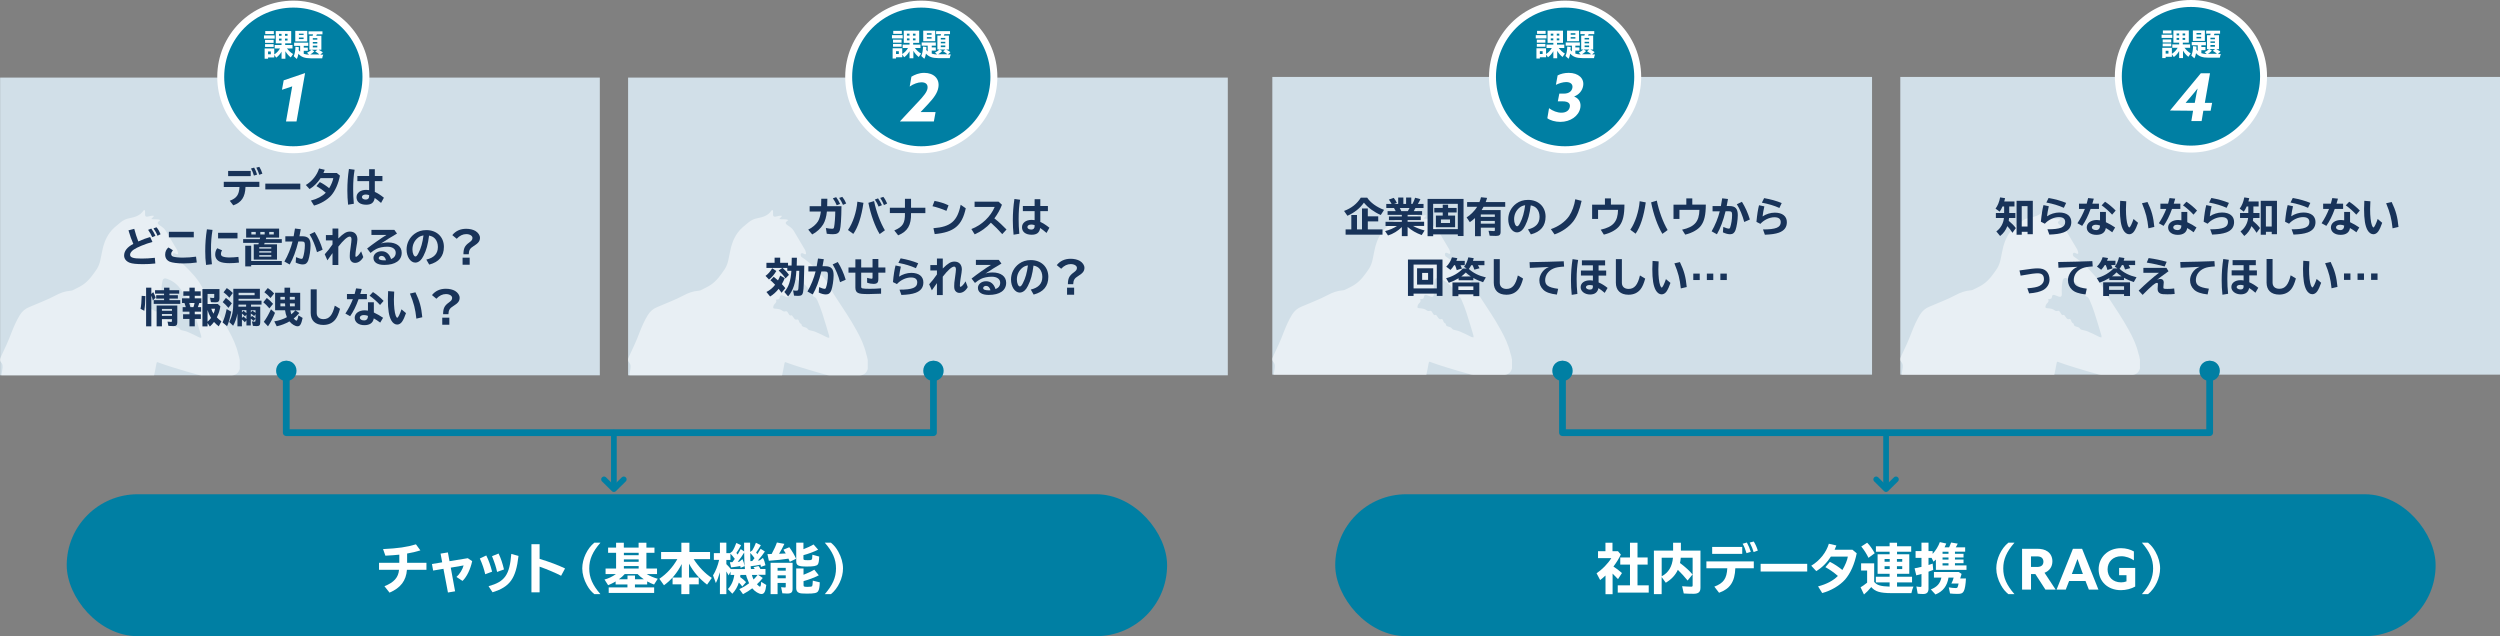 <?xml version="1.0" encoding="UTF-8"?><svg id="_レイヤー_1" xmlns="http://www.w3.org/2000/svg" viewBox="0 0 878.01 223.44"><rect x="0" y="0" width="878.01" height="223.44" fill="#808080" stroke="none"/><defs><style>.cls-1{fill:#d1dfe8;}.cls-2{stroke-width:2.38px;}.cls-2,.cls-3,.cls-4{stroke:#007fa3;stroke-linecap:round;}.cls-2,.cls-3,.cls-4,.cls-5{stroke-linejoin:round;}.cls-2,.cls-3,.cls-5{fill:none;}.cls-3{stroke-width:2px;}.cls-4{stroke-width:4px;}.cls-4,.cls-6,.cls-7{fill:#007fa3;}.cls-8,.cls-9{fill:#fff;}.cls-10{fill:#183359;}.cls-7{fill-rule:evenodd;}.cls-5{stroke:#fff;stroke-width:2.44px;}.cls-9{isolation:isolate;opacity:.5;}</style></defs><rect class="cls-1" x=".04" y="27.25" width="210.62" height="104.56"/><path class="cls-9" d="M84.21,126.31v3.31c-.08.15-.15.23-.15.38-.45,1.13-1.43,1.81-2.63,1.81h-10.76c-.3,0-.68-.08-.98-.15-3.01-.83-6.02-1.73-8.95-2.63-1.58-.45-3.16-1.05-4.74-1.58-.98-.38-.9-.45-1.13.6-.23,1.28-.45,2.48-.75,3.76H.49c.08-.6.23-1.2.3-1.88.15-.9.3-1.88-.38-2.63-.45-.53-.53-1.05-.23-1.65.08-.15.15-.38.23-.53,1.28-2.71,2.56-5.42,3.61-8.27.83-2.11,1.73-4.21,2.93-6.17.83-1.35,1.88-2.26,3.38-2.86,3.08-1.35,6.24-2.48,9.18-4.06,1.65-.9,3.38-1.5,5.27-1.65.23,0,.45-.08.68-.15,1.2-.6,2.41-1.13,3.54-1.88,2.18-1.43,3.61-3.54,5.04-5.64.6-.98.98-2.03,1.2-3.08.23-.98.38-1.96.6-2.93.45-2.41,1.2-4.59,2.63-6.62,1.05-1.5,2.48-2.56,3.84-3.69.98-.83,2.03-1.28,3.23-1.5,1.88-.38,3.69-.9,4.81-2.63.08-.15.3-.15.45-.23.08.15.15.3.15.45v1.2c0,.53.3.75.83.68.45-.08.9-.23,1.35-.3.3-.08.6,0,.9,0v.15c-.3.3-.53.6-.9.98,1.05.23,2.18-.15,3.16.38-.23.15-.3.23-.45.38-.6.45-.6.75-.08,1.2.08.08.23.15.3.23.83.53,1.58,1.05,2.11,1.88,1.35,2.26,2.71,4.59,4.06,6.85.15.3.23.68.3,1.05s-.15.45-.45.38c-.23-.08-.45-.23-.68-.3-.15-.08-.38-.08-.53,0s-.23.3-.23.45c0,.45.15.75.53.98.53.38,1.05.68,1.58,1.13,1.81,1.35,3.31,2.93,4.81,4.59,1.28,1.35,2.41,2.86,3.31,4.51.6,1.28,1.28,2.56,2.11,3.76,2.48,3.84,5.11,7.6,7.3,11.66,1.43,2.56,2.71,5.27,3.38,8.2.23.6.38,1.35.53,2.11l.02-.05ZM51.94,105.25c.3.53.15.83-.15,1.2-.23.23-.45.45-.6.75-.15.3-.23.68-.15.98,0,.15.53.23.75.23.9.08,1.73.15,2.48.75.3.23.68.3,1.13.15.15-.08.45.08.6.23.23.3.38.68.6.98.08.15.38.3.45.3.38-.23.6,0,.75.23.23.23.3.53.53.75.23.3.53.53.9.45.38-.15.6,0,.75.38.15.45.3.9.83,1.13.08,0,.15.15.15.3.08.45.3.6.75.75.53.15,1.13.23,1.5.83.08.15.3.23.45.3.75.23,1.5.3,2.18.6,1.43.6,2.78,1.28,4.14,1.96.23.08.45.08.68.15,0-.23.08-.45,0-.68-.38-1.2-.75-2.41-1.05-3.54-.9-3.01-1.81-6.02-3.08-8.88-.23-.45-.45-.98-.98-1.2-.53-.23-.75-.68-1.05-1.13-.38-.68-.83-1.35-1.28-1.96-1.2-1.65-2.78-2.71-4.66-3.38-.75-.3-1.35,0-1.5.83-.15.6-.23,1.28-.3,1.96-.08.9,0,1.88,0,2.78,0,.83-.38,1.13-1.2.83-.45-.15-.9-.38-1.35-.53-.45-.15-.9.08-.9.53-.08.68-.23.83-.9.9-.08,0-.23,0-.45.08h-.02Z"/><path class="cls-7" d="M77.52,27.02c0-14.14,11.43-25.57,25.5-25.57s25.5,11.43,25.5,25.57-11.43,25.57-25.5,25.57-25.5-11.51-25.5-25.57h0Z"/><path class="cls-5" d="M77.52,27.02c0-14.14,11.43-25.57,25.5-25.57s25.5,11.43,25.5,25.57-11.43,25.57-25.5,25.57-25.5-11.51-25.5-25.57h0Z"/><path class="cls-8" d="M96.47,12.43v1.13h-3.76v-1.13h3.76ZM96.32,19.12c.75-.45,1.5-1.2,2.03-2.11h-1.88v-1.2h2.41v-.6h-2.03v-4.29h5.42v4.29h-2.11v.6h2.56v1.2h-1.96c.6.75,1.35,1.5,2.18,1.96l-.83,1.2c-.75-.6-1.35-1.28-1.88-2.18v2.63h-1.35v-2.48c-.53.9-1.13,1.58-1.88,2.11l-.68-.98v.9h-2.18v.45h-1.2v-3.61h3.38v2.11h0ZM96.17,10.92v1.05h-3.01v-1.05h3.01ZM96.1,14.01v1.05h-3.01v-1.05h3.01ZM96.1,15.51v.98h-3.01v-.98h3.01ZM94.14,19.05h.98v-.98h-.98v.98ZM97.98,12.58h.9v-.68h-.9v.68ZM97.98,14.23h.9v-.68h-.9v.68ZM100.99,11.9h-.9v.68h.9v-.68ZM100.99,13.56h-.9v.68h.9v-.68Z"/><path class="cls-8" d="M107.83,18.52c.53-.23,1.05-.6,1.58-1.05h-.75v-4.89h1.13c.08-.15.08-.38.15-.53h-1.58v-1.05h4.89v1.05h-1.96c-.08.15-.15.45-.23.53h1.81v4.89h-.98c.45.23,1.05.53,1.5.9l-.9.83h1.05c-.15.3-.3.75-.38,1.28h-3.99c-2.11,0-3.38-.45-4.36-1.58-.15.75-.3,1.35-.6,1.81l-1.05-.98c.38-.83.6-2.03.6-3.31l1.2.15c0,.45,0,.68-.08.98.15.23.3.45.53.6v-2.03h-2.11v-1.13h4.96v1.13h-1.58v.6h1.43v1.13h-1.43v1.05c.53.15,1.13.3,1.81.3h.08l-.75-.68h.01ZM107.91,14.53h-4.21v-3.69h4.21s0,3.69,0,3.69ZM104.97,12.28h1.65v-.45h-1.65v.45ZM104.97,13.71h1.65v-.53h-1.65v.53ZM112.27,19.2c-.45-.45-.98-.75-1.58-1.13l.83-.6h-2.03l.9.53c-.45.45-.98.9-1.43,1.13h3.31v.08h0ZM109.86,13.93h1.58v-.53h-1.58v.53ZM109.86,15.29h1.58v-.53h-1.58v.53ZM109.86,16.64h1.58v-.6h-1.58v.6Z"/><path class="cls-8" d="M102.64,30.33l-3.61,1.2.6-3.31,7.52-2.56-3.01,17h-3.69l2.18-12.34h.01Z"/><rect class="cls-1" x="220.59" y="27.25" width="210.62" height="104.56"/><path class="cls-7" d="M298.06,27.02c0-14.14,11.43-25.57,25.5-25.57s25.5,11.43,25.5,25.57-11.43,25.57-25.5,25.57-25.5-11.51-25.5-25.57h0Z"/><path class="cls-5" d="M298.06,27.02c0-14.14,11.43-25.57,25.5-25.57s25.5,11.43,25.5,25.57-11.43,25.57-25.5,25.57-25.5-11.51-25.5-25.57h0Z"/><path class="cls-8" d="M317.02,12.35v1.13h-3.76v-1.13h3.76ZM316.87,18.97c.75-.45,1.5-1.2,2.03-2.11h-1.88v-1.2h2.41v-.6h-2.03v-4.29h5.42v4.29h-2.11v.6h2.56v1.2h-1.96c.6.75,1.35,1.5,2.18,1.96l-.83,1.2c-.75-.6-1.35-1.28-1.88-2.18v2.63h-1.35v-2.48c-.53.9-1.13,1.58-1.88,2.11l-.68-.98v.98h-2.18v.45h-1.2v-3.61h3.38v2.03h0ZM316.72,10.85v1.05h-3.01v-1.05h3.01ZM316.64,13.93v1.05h-3.01v-1.05h3.01ZM316.64,15.44v.98h-3.01v-.98h3.01ZM314.69,18.97h.98v-.98h-.98v.98ZM318.52,12.5h.9v-.68h-.9v.68ZM318.52,14.16h.9v-.68h-.9v.68ZM321.53,11.83h-.9v.68h.9v-.68ZM321.53,13.48h-.9v.68h.9v-.68Z"/><path class="cls-8" d="M328.38,18.45c.53-.23,1.05-.6,1.58-1.05h-.75v-4.89h1.13c.08-.15.08-.38.15-.53h-1.73v-1.05h4.89v1.05h-1.96c-.08.15-.15.45-.23.53h1.81v4.89h-.98c.45.23,1.05.53,1.5.9l-.9.83h1.05c-.15.3-.3.75-.38,1.28h-3.99c-2.11,0-3.38-.45-4.36-1.58-.15.75-.3,1.35-.6,1.81l-1.05-.98c.38-.83.6-2.03.6-3.31l1.2.15c0,.45,0,.68-.08.98.15.23.3.45.53.6v-2.03h-2.11v-1.13h4.96v1.13h-1.43v.6h1.43v1.13h-1.43v1.05c.53.15,1.13.3,1.81.3h.08l-.75-.68h0ZM328.45,14.46h-4.21v-3.69h4.21s0,3.69,0,3.69ZM325.52,12.2h1.65v-.53h-1.65v.53ZM325.52,13.56h1.65v-.53h-1.65v.53ZM332.81,19.12c-.45-.45-.98-.75-1.58-1.13l.83-.6h-2.03l.9.53c-.45.45-.98.9-1.43,1.13h3.31v.08h0ZM330.41,13.86h1.58v-.53h-1.58v.53ZM330.41,15.21h1.58v-.53h-1.58v.53ZM330.41,16.56h1.58v-.6h-1.58v.6Z"/><path class="cls-8" d="M322.43,35.82c2.03-2.18,3.08-3.46,3.31-4.74.23-1.43-.6-2.18-2.11-2.18-1.2,0-2.78.53-4.14,1.5l.6-3.46c1.13-.68,2.63-1.35,4.51-1.35,3.31,0,5.49,2.03,4.96,5.11-.3,1.88-1.5,3.61-3.69,5.94l-2.48,2.63v.08h5.19l-.6,3.31h-11.88v-.08l6.32-6.77h.01Z"/><path class="cls-9" d="M304.76,126.31v3.31c-.08.15-.15.23-.15.38-.45,1.13-1.43,1.81-2.63,1.81h-10.76c-.3,0-.68-.08-.98-.15-3.01-.83-6.02-1.73-8.95-2.63-1.58-.45-3.16-1.05-4.74-1.58-.98-.38-.9-.45-1.13.6-.23,1.28-.45,2.48-.75,3.76h-53.63c.08-.6.23-1.2.3-1.88.15-.9.3-1.88-.38-2.63-.45-.53-.53-1.05-.23-1.65.08-.15.15-.38.23-.53,1.28-2.71,2.56-5.42,3.61-8.27.83-2.11,1.73-4.21,2.93-6.17.83-1.35,1.88-2.26,3.38-2.86,3.08-1.35,6.24-2.48,9.18-4.06,1.65-.9,3.38-1.5,5.27-1.65.23,0,.45-.08.68-.15,1.2-.6,2.41-1.13,3.54-1.88,2.18-1.43,3.61-3.54,5.04-5.64.6-.98.98-2.03,1.2-3.08.23-.98.38-1.96.6-2.93.45-2.41,1.2-4.59,2.63-6.62,1.05-1.5,2.48-2.56,3.84-3.69.98-.83,2.03-1.28,3.23-1.5,1.88-.38,3.69-.9,4.81-2.63.08-.15.3-.15.45-.23.08.15.15.3.15.45v1.2c0,.53.3.75.83.68.45-.08.9-.23,1.35-.3.3-.08.6,0,.9,0v.15c-.3.3-.53.6-.9.98,1.05.23,2.18-.15,3.16.38-.23.15-.3.23-.45.38-.6.45-.6.75-.08,1.2.08.08.23.15.3.23.83.53,1.58,1.05,2.11,1.88,1.35,2.26,2.71,4.59,4.06,6.85.15.3.23.68.3,1.05s-.15.45-.45.38c-.23-.08-.45-.23-.68-.3-.15-.08-.38-.08-.53,0s-.23.3-.23.45c0,.45.15.75.53.98.53.38,1.05.68,1.58,1.13,1.81,1.35,3.31,2.93,4.81,4.59,1.28,1.35,2.41,2.86,3.31,4.51.6,1.28,1.28,2.56,2.11,3.76,2.48,3.84,5.11,7.6,7.3,11.66,1.43,2.56,2.71,5.27,3.38,8.2.23.6.38,1.35.53,2.11l.02-.05ZM272.49,105.25c.3.53.15.83-.15,1.2-.23.23-.45.45-.6.75s-.23.68-.15.98c0,.15.53.23.75.23.9.08,1.73.15,2.48.75.3.23.68.3,1.13.15.15-.08.45.08.6.23.23.3.38.68.6.98.08.15.38.3.45.3.38-.23.6,0,.75.23.23.23.3.53.53.75.23.3.53.53.9.45.38-.15.6,0,.75.38.15.45.3.9.83,1.13.08,0,.15.15.15.3.08.45.3.6.75.75.53.15,1.13.23,1.5.83.08.15.3.23.45.3.75.23,1.5.3,2.18.6,1.43.6,2.78,1.28,4.14,1.96.23.08.45.08.68.15,0-.23.08-.45,0-.68-.38-1.2-.75-2.41-1.05-3.54-.9-3.01-1.81-6.02-3.08-8.88-.23-.45-.45-.98-.98-1.2-.53-.23-.75-.68-1.05-1.13-.38-.68-.83-1.35-1.28-1.96-1.2-1.65-2.78-2.71-4.66-3.38-.75-.3-1.35,0-1.5.83-.15.6-.23,1.28-.3,1.96-.08.9,0,1.88,0,2.78,0,.83-.38,1.13-1.2.83-.45-.15-.9-.38-1.35-.53s-.9.08-.9.53c-.08.68-.23.83-.9.9-.08,0-.23,0-.45.08h-.02Z"/><path class="cls-10" d="M91.09,63.84v1.82h-4.87c-.13,3.54-1.39,5.43-4.29,6.46l-1.24-1.61c2.43-.91,3.27-2.12,3.42-4.84h-5.52v-1.82h12.51-.01ZM88.05,60.03v1.83h-7.93v-1.83h7.93ZM89.18,61.67c-.29-.94-.67-1.9-1.03-2.49l1.11-.31c.39.67.79,1.61,1.04,2.46l-1.13.34h0ZM91.05,61.39c-.2-.73-.53-1.54-1.03-2.52l1.06-.27c.43.66.8,1.5,1.07,2.39l-1.1.4Z"/><path class="cls-10" d="M105.47,64.49v2.03h-12.29v-2.03h12.29Z"/><path class="cls-10" d="M119.39,61.69c-.56,2.84-1.64,5.3-3.07,6.95-1.39,1.57-3.7,2.94-6.03,3.56l-1.1-1.76c2.23-.57,4.03-1.53,5.23-2.76-1.07-.93-2.07-1.63-3.29-2.32l1.19-1.42c1.13.57,2.26,1.31,3.29,2.16.76-1.27,1.3-2.6,1.44-3.53h-4.47c-1.04,1.63-2.36,2.93-3.86,3.83l-1.31-1.43c2.22-1.31,3.97-3.52,4.65-5.8l1.99.46c-.11.3-.23.6-.46,1.13h4.7l1.11.93h-.01Z"/><path class="cls-10" d="M122.25,71.89c-.17-1.7-.26-3.24-.26-4.99,0-2.69.19-5.14.56-7.56l1.99.27c-.36,2.14-.51,4.19-.51,6.82,0,1.79.06,3.12.24,5.13l-2.01.33h0ZM131.64,59.41v2.4h2.67v1.8h-2.67v3.8c1.03.46,2.04,1.1,3.19,2.03l-1,1.83c-.84-.71-1.53-1.26-2.23-1.74-.27,1.66-1.19,2.37-3,2.37-2.12,0-3.39-.99-3.39-2.63,0-1.54,1.37-2.59,3.4-2.59.33,0,.67.03,1.03.09v-3.16h-4.13v-1.8h4.13v-2.4s2,0,2,0ZM129.64,68.52c-.47-.14-.81-.2-1.16-.2-.84,0-1.37.34-1.37.9,0,.51.57.87,1.37.87.74,0,1.16-.43,1.16-1.16v-.41Z"/><path class="cls-10" d="M54.55,92.54c-1.59.17-2.7.23-4.3.23-2.34,0-3.87-.16-4.73-.51-1.24-.49-1.93-1.39-1.93-2.53,0-1.57,1.11-2.97,3.23-4.07-.59-1.29-1.2-3.02-1.7-4.76l2.03-.53c.36,1.41.9,3.14,1.42,4.43,1.43-.66,2.99-1.24,4.17-1.56l.8,1.73c-2.49.67-5.46,1.9-6.62,2.72-.8.57-1.24,1.2-1.24,1.79,0,.96,1.11,1.33,4.04,1.33,1.49,0,3.04-.09,4.66-.27l.17,2.02v-.02ZM53.46,83.29c-.3-.74-.8-1.64-1.44-2.57l1.11-.44c.57.77,1.07,1.64,1.46,2.54l-1.13.47ZM55.31,82.81c-.31-.86-.83-1.79-1.41-2.6l1.07-.39c.56.64,1.01,1.43,1.43,2.44l-1.09.54h0Z"/><path class="cls-10" d="M69.1,92.19c-1.27.21-2.99.33-4.69.33-2.03,0-4-.26-4.79-.61-1.09-.5-1.61-1.33-1.61-2.5,0-.99.37-1.83,1.12-2.5l1.6.97c-.41.5-.6.9-.6,1.31,0,.46.23.76.69.93.54.2,1.96.36,3.33.36,1.54,0,3.26-.13,4.7-.34l.26,2.06h0ZM68.06,81.42v1.93h-8.75v-1.93h8.75Z"/><path class="cls-10" d="M72.37,93.04c-.21-1.76-.29-2.97-.29-4.83,0-2.74.19-5.13.59-7.67l1.97.2c-.39,2.37-.54,4.3-.54,6.83,0,1.9.1,3.49.33,5.23l-2.06.24ZM83.93,92.22c-.96.13-2.22.21-3.4.21-1.42,0-2.62-.19-3.36-.54-1-.46-1.59-1.37-1.59-2.49,0-.84.24-1.6.71-2.22l1.7.73c-.27.43-.4.83-.4,1.23,0,.43.17.73.53.9.5.24,1.39.39,2.44.39.93,0,2.33-.1,3.17-.21l.19,2h.01ZM83.41,81.76v1.96h-6.82v-1.96h6.82Z"/><path class="cls-10" d="M93.35,83.98h5.62v1.31h-6.02l-.19.53h4.52v5.35h-8.16v-5.35h1.61c.06-.14.09-.24.09-.29.03-.07.04-.11.07-.24h-5.5v-1.31h5.85l.03-.14.06-.26s.01-.07.03-.14h-4.92v-3.16h11.58v3.16h-4.52l-.14.54h-.01ZM98.97,91.67v1.39h-10.75v.5h-2.09v-7.26h2.09v5.37h10.75ZM88.28,82.35h1.54v-.9h-1.54v.9ZM91.05,87.32h4.23v-.5h-4.23v.5ZM91.05,88.71h4.23v-.5h-4.23v.5ZM91.05,90.14h4.23v-.54h-4.23v.54ZM91.42,82.35h1.53v-.9h-1.53v.9ZM96.15,81.45h-1.6v.9h1.6v-.9Z"/><path class="cls-10" d="M103.13,82.98c.16-.79.23-1.24.43-2.52l.03-.2,2.04.24c-.16.96-.26,1.44-.46,2.47h.9c2.16,0,3,.9,3,3.22,0,1.61-.37,4.04-.8,5.23-.36.99-.97,1.46-1.89,1.46-.76,0-1.56-.21-2.54-.67l.14-1.9c.74.34,1.57.6,1.94.6.23,0,.34-.1.46-.39.39-1.06.69-2.94.69-4.42,0-1.06-.21-1.29-1.17-1.29h-1.13c-.8,3.27-1.81,5.99-3.03,8.08l-1.86-1.04c1.19-2,2.33-4.8,2.86-7.03h-2.53v-1.84h2.92,0ZM111.33,88.56c-.57-2.2-1.57-4.62-2.6-6.23l1.79-.86c1.14,1.8,2.16,4.07,2.79,6.22l-1.97.87h-.01Z"/><path class="cls-10" d="M118.82,80.29v3.46c1.86-1.84,2.82-2.42,4.1-2.42,1.61,0,2.6,1.06,2.6,2.77,0,.44-.14,1.5-.49,3.49-.13.8-.21,1.63-.21,2.19,0,.29.06.41.19.41.4,0,1.19-.83,1.82-1.92l.76,2.03c-.74,1.3-1.77,2.03-2.89,2.03-.63,0-1.13-.26-1.47-.73-.3-.41-.39-.81-.39-1.72,0-.81.04-1.29.3-3.03.21-1.47.31-2.36.31-2.79,0-.63-.23-.97-.63-.97-.8,0-2.24,1.27-4,3.54v6.45h-2.04v-4.19c-.74,1.03-1.37,1.93-1.79,2.54l-.94-2.13c.96-1.04,1.82-2.14,2.73-3.46v-1.4h-2.32v-1.89h2.32v-2.29h2.04v.03Z"/><path class="cls-10" d="M138.49,80.73l.94,1.3c-1.77,1.01-4.03,2.42-5.65,3.52.73-.27,1.59-.4,2.54-.4,2.92,0,4.76,1.4,4.76,3.62,0,2.7-2.26,4.27-6.13,4.27-2.42,0-3.79-.91-3.79-2.49,0-1.3,1.26-2.32,2.86-2.32s2.73.93,3.33,2.77c1.1-.47,1.63-1.2,1.63-2.24,0-1.3-1.14-2.12-2.96-2.12-1.39,0-2.93.31-3.84.79-.63.33-1.36.81-2.06,1.4l-1.19-1.54c1.9-1.51,5.09-3.76,6.82-4.79h-5.3v-1.77h8.04ZM134,89.87c-.54,0-.99.36-.99.77,0,.53.67.8,1.97.8.14,0,.34-.01.59-.03-.27-1.03-.8-1.54-1.57-1.54h0Z"/><path class="cls-10" d="M149.72,91.17c2.76-.66,4.07-2.1,4.07-4.44,0-1.11-.34-2.13-.94-2.83-.54-.63-1.16-.96-2.16-1.16-.39,3.1-.94,5.12-1.96,7.12-.4.79-.69,1.2-1.11,1.6-.54.5-1.14.77-1.76.77-1.7,0-3.07-2.06-3.07-4.6,0-2.2,1.01-4.2,2.82-5.53,1.17-.86,2.54-1.29,4.12-1.29,3.66,0,6.17,2.4,6.17,5.89,0,3.26-1.72,5.33-5.16,6.23l-1.01-1.76h0ZM146.82,83.48c-1.27,1-1.97,2.47-1.97,4.14,0,1.33.5,2.46,1.07,2.46.31,0,.63-.36,1.04-1.17.9-1.74,1.44-3.67,1.77-6.23-.81.14-1.36.37-1.92.8h0Z"/><path class="cls-10" d="M158.85,82.58c1.17-1.47,2.82-2.23,4.89-2.23,1.23,0,2.42.29,3.23.76.97.59,1.6,1.52,1.6,2.4,0,1.16-.56,1.89-2.23,2.92-1.27.77-1.67,1.44-1.71,2.86h-1.87c0-2,.47-2.99,1.93-4.04,1-.73,1.24-1.06,1.24-1.72,0-.73-.96-1.31-2.17-1.31s-2.34.54-3.36,1.64l-1.54-1.27h-.01ZM164.95,90.49v2.49h-2.49v-2.49h2.49Z"/><path class="cls-10" d="M49.36,108.47c.24-1.26.34-2.44.4-4.57l1.31.09c-.03,2.19-.16,3.79-.39,5.16l-1.33-.67h0ZM53.15,114.61h-1.84v-13.58h1.84v2.22l.67-.66c.37.7.66,1.4.81,1.94l-.94.99c-.14-.61-.34-1.23-.54-1.73v10.82ZM62.94,101.91v1.23h-3.43v.53h2.96v1.2h-2.96v.54h3.8v1.31h-9.32v-1.31h3.63v-.54h-2.76v-1.2h2.76v-.53h-3.17v-1.23h3.17v-.87h1.89v.87h3.43ZM62.27,113.23c0,.93-.4,1.31-1.34,1.31-.43,0-1.2-.04-1.79-.09l-.3-1.5c.37.06.9.1,1.26.1.24,0,.3-.06.3-.33v-.64h-3.53v2.53h-1.86v-7.3h7.26s0,5.92,0,5.92ZM56.87,109.15h3.53v-.64h-3.53v.64ZM56.87,110.94h3.53v-.66h-3.53v.66Z"/><path class="cls-10" d="M68.41,110.37h2.14v1.64h-2.14v2.6h-1.87v-2.6h-2.24v-1.64h2.24v-.91h-2.39v-1.59h1.11c-.14-.51-.27-.94-.47-1.46h-.86v-1.63h2.6v-.9h-2.14v-1.57h2.14v-1.27h1.87v1.27h2.09v1.57h-2.09v.9h2.32v1.63h-.73c-.16.57-.29.96-.49,1.46h1.13v1.59h-2.23v.91h.01ZM66.46,106.41c.16.47.31.99.41,1.46h1.06c.17-.46.31-.97.41-1.46h-1.89,0ZM77.4,107.57c-.24,1.47-.57,2.5-1.24,3.89.41.46,1.04,1,1.6,1.39l-.94,1.76c-.64-.5-1.23-1.04-1.66-1.54-.43.59-.79.99-1.46,1.61l-.81-1.24v1.19h-1.8v-13.12h5.99v3.32c0,.96-.4,1.34-1.37,1.34-.41,0-.94-.03-1.63-.07l-.31-1.54c.43.06.84.1,1.1.1.29,0,.37-.09.37-.36v-1.06h-2.34v3.52h3.57l.94.83v-.02ZM72.89,112.99c.46-.4.86-.84,1.23-1.33-.6-1-.93-1.76-1.23-2.79v4.12ZM74.2,108.43c.21.67.46,1.21.79,1.74.24-.51.44-1.13.54-1.74h-1.33Z"/><path class="cls-10" d="M78.16,113.24c.56-1.16,1.04-2.74,1.44-4.69l1.6.91c-.39,2.12-.89,3.89-1.44,5.09l-1.6-1.31ZM80.23,108.13c-.73-.86-1.39-1.52-2.02-2.03l1.13-1.47c.7.5,1.39,1.14,2.09,1.9l-1.2,1.6ZM80.55,104.55c-.53-.64-1.21-1.29-2.04-1.89l1.14-1.49c.67.41,1.39,1,2.12,1.72l-1.21,1.66h-.01ZM89.09,112.73c-.47-.44-.57-.53-1.01-.86v2.43h-1.53v-1.86l-.56.73c-.39-.43-.67-.69-1.03-.97v2.42h-1.57v-4.52c-.31,1.7-.86,3.22-1.52,4.3l-1.37-1.31c1.01-1.9,1.44-3.87,1.44-6.75v-4.9h9.33v3.5h-7.49v.67h8.07v1.36h-3.69v.74h3.24v5.49c0,1-.31,1.34-1.26,1.34-.3,0-.79-.03-1.31-.09l-.37-1.57c.33.06.69.1.96.1.23,0,.3-.07.3-.31v-.76l-.64.81h0ZM83.76,106.97c-.01.4-.03.51-.04.74h2.72v-.74h-2.68ZM83.79,102.84v.84h5.63v-.84h-5.63ZM84.96,108.95v.81l.51-.64c.44.3.74.54,1.07.87v-1.04h-1.59,0ZM86.04,111.11c-.36-.39-.7-.71-1.07-.99v1.6l.44-.6c.46.3.8.59,1.14.97v-1.64s-.51.66-.51.66ZM88.61,109.1c.56.34.74.47,1.13.79v-.93h-1.66v.81s.53-.67.53-.67ZM89.74,110.31l-.49.7c-.51-.46-.84-.71-1.17-.91v1.37l.41-.54c.49.29.86.57,1.24.96v-1.57h0Z"/><path class="cls-10" d="M94.61,108.31c-.66-.8-1.41-1.57-2.13-2.16l1.23-1.5c.73.53,1.5,1.26,2.19,2.06,0,0-1.29,1.6-1.29,1.6ZM92.65,113.03c.87-1.16,1.7-2.62,2.52-4.4l1.41,1.24c-.67,1.73-1.57,3.47-2.46,4.73l-1.47-1.57ZM95.01,104.67c-.61-.71-1.37-1.44-2.17-2.04l1.21-1.47c.8.53,1.66,1.26,2.22,1.9l-1.26,1.61ZM99.93,101.04h1.96v1.79h3.54v6.15h-3.44c.07.56.19,1.01.31,1.4.53-.41.91-.79,1.43-1.37l1.41.91c-.86.97-1.26,1.37-2,1.96.34.39.81.74,1,.74.21,0,.47-.7.67-1.86l1.47.9c-.46,2.19-.91,2.94-1.76,2.94s-2.04-.71-2.86-1.72l-.1.06h-.03c-1.2.71-2.73,1.3-4.34,1.66l-.86-1.73c1.69-.29,3.13-.77,4.43-1.47-.3-.67-.54-1.59-.64-2.43h-3.5v-6.15h3.3v-1.79h.01ZM98.48,104.27v.96h1.57v-.4c0-.21,0-.23-.01-.56h-1.56ZM98.48,106.55v1.03h1.69c-.01-.11-.04-.7-.06-.94v-.09h-1.63ZM101.78,104.41v.81h1.76v-.96h-1.76v.14h0ZM101.8,106.55c.01.2.01.31.04.76v.27h1.7v-1.03h-1.74Z"/><path class="cls-10" d="M111.23,101.62v8.32c0,1.33.9,2.14,2.36,2.14,2.03,0,3.2-1.39,3.99-4.73l1.84,1.1c-.47,1.73-.99,2.93-1.63,3.74-1,1.27-2.43,1.93-4.23,1.93-2.83,0-4.44-1.54-4.44-4.22v-8.29h2.12,0Z"/><path class="cls-10" d="M124.55,103.25c.21-.71.33-1.17.51-1.97l1.99.21c-.21.79-.27,1-.51,1.76h2.32v1.84h-2.93c-.87,2.43-1.84,4.37-2.96,5.96l-1.67-.93c1.01-1.5,1.9-3.2,2.62-5.03h-2.07v-1.84h2.72-.02ZM131.3,106.15v3.6c1.21.57,2.29,1.19,3.24,1.86l-1.01,1.69c-.8-.6-1.51-1.07-2.26-1.49-.23,1.56-1.39,2.39-3.3,2.39-2.03,0-3.4-1.04-3.4-2.59s1.47-2.63,3.53-2.63c.36,0,.66.03,1.13.1v-2.93h2.07,0ZM129.23,110.94c-.43-.19-.91-.29-1.44-.29-.86,0-1.41.37-1.41.94s.63.94,1.53.94c.81,0,1.3-.56,1.33-1.53v-.07h0ZM133.48,107.11c-.99-1.1-2.52-2.46-3.69-3.27l1.2-1.27c1.11.69,2.79,2.09,3.73,3.1l-1.24,1.44h0Z"/><path class="cls-10" d="M142.59,109.97c-.4,1.21-.94,2.4-1.4,3.03-.44.63-1.06.99-1.7.99-.8,0-1.54-.53-2.07-1.46-.83-1.51-1.2-3.76-1.2-7.45,0-.9.03-1.77.09-2.84l2.13.17c-.07,1.36-.1,2.03-.1,2.76,0,2.5.23,4.52.63,5.66.16.44.39.77.54.77.3,0,.94-1.3,1.49-2.97l1.6,1.34h-.01ZM146.23,111.9c-.37-3.43-.87-5.4-2.26-8.8l1.94-.44c1.47,3.07,2.06,5.22,2.4,8.76l-2.09.49h0Z"/><path class="cls-10" d="M151.71,103.64c1.17-1.47,2.82-2.23,4.89-2.23,1.23,0,2.42.29,3.23.76.97.59,1.6,1.52,1.6,2.4,0,1.16-.56,1.89-2.23,2.92-1.27.77-1.67,1.44-1.71,2.86h-1.87c0-2,.47-2.99,1.93-4.04,1-.73,1.24-1.06,1.24-1.72,0-.73-.96-1.31-2.17-1.31s-2.34.54-3.36,1.64l-1.54-1.27h-.01ZM157.81,111.56v2.49h-2.49v-2.49h2.49Z"/><path class="cls-10" d="M288.39,72.42v-.79c.03-.61.04-1.16.04-1.83h2.14c0,1.04-.01,1.59-.06,2.62h5.02c-.04,4.33-.26,7.36-.56,8.37-.33,1.07-1,1.47-2.47,1.47-.67,0-1.36-.06-2.14-.17l-.31-2.01c.89.17,1.6.26,2.16.26.51,0,.63-.09.73-.63.21-1,.4-3.5.41-5.43h-2.94c-.16,1.77-.64,3.44-1.29,4.5-.87,1.44-2.24,2.7-3.87,3.56l-1.4-1.69c1.49-.73,2.73-1.79,3.44-2.93.47-.77.84-2.06,1-3.44h-3.94v-1.86h4.04,0ZM293.86,72.08c-.3-.77-.81-1.7-1.36-2.43l1.17-.41c.51.7,1.01,1.57,1.37,2.39l-1.19.46h0ZM296.06,71.95c-.31-.77-.83-1.72-1.34-2.44l1.1-.37c.51.61.96,1.36,1.37,2.32l-1.13.5h0Z"/><path class="cls-10" d="M297.81,80.78c1.7-2.39,3.03-6.42,3.3-9.95l2.14.4c-.69,4.86-1.89,8.55-3.57,10.92l-1.87-1.37ZM308.94,82.21c-1.6-2.57-3.16-6.87-3.96-10.98l2-.61c.73,3.62,2.2,7.59,3.8,10.26,0,0-1.84,1.33-1.84,1.33ZM308.57,72.55c-.29-.76-.81-1.73-1.33-2.46l1.13-.43c.46.63.96,1.5,1.37,2.4l-1.17.49ZM310.45,72.01c-.31-.81-.79-1.71-1.31-2.5l1.09-.37c.5.61.97,1.44,1.34,2.34l-1.11.53h-.01Z"/><path class="cls-10" d="M319.96,69.82v3.14h5.03v1.89h-5.03c.1,4.22-1.17,6.4-4.52,7.8l-1.36-1.72c3.02-1.29,3.8-2.56,3.74-6.09h-5.3v-1.89h5.3v-3.14h2.14Z"/><path class="cls-10" d="M332.38,74.05c-1.61-.7-3.34-1.27-4.89-1.63l.72-1.87c1.8.33,3.62.91,4.92,1.57l-.74,1.93h-.01ZM327.83,80.14c6.06-.46,8.43-2.5,9.56-8.23l1.79,1.24c-1.31,6.1-4.12,8.43-10.91,9.06,0,0-.44-2.07-.44-2.07Z"/><path class="cls-10" d="M350.69,70.82l1.2,1.09c-.63,1.66-1.49,3.22-2.66,4.79,1.4,1.1,2.93,2.5,4.26,3.9l-1.5,1.63c-1.17-1.36-2.56-2.74-3.99-4.02-1.51,1.7-3.54,3.16-5.69,4.09l-1.16-1.86c3.59-1.33,6.77-4.36,8.19-7.76h-7.06v-1.86h8.41Z"/><path class="cls-10" d="M355.97,82.43c-.17-1.7-.26-3.24-.26-4.99,0-2.69.19-5.14.56-7.56l1.99.27c-.36,2.14-.51,4.19-.51,6.82,0,1.79.06,3.12.24,5.13l-2.02.33h0ZM365.36,69.95v2.4h2.67v1.8h-2.67v3.8c1.03.46,2.04,1.1,3.19,2.03l-1,1.83c-.84-.71-1.53-1.26-2.23-1.74-.27,1.66-1.19,2.37-3,2.37-2.11,0-3.39-.99-3.39-2.63,0-1.54,1.37-2.59,3.4-2.59.33,0,.67.03,1.03.09v-3.16h-4.13v-1.8h4.13v-2.4h2ZM363.36,79.06c-.47-.14-.81-.2-1.16-.2-.84,0-1.37.34-1.37.9,0,.51.57.87,1.37.87.74,0,1.16-.43,1.16-1.16v-.41Z"/><path class="cls-10" d="M268.85,96.89c.87-.6,1.69-1.53,2.34-2.66l1.47.94c-.8,1.31-1.67,2.34-2.59,3l-1.23-1.29h.01ZM278.07,90.51h1.81l-.07,2.76h2.66c-.06,4.97-.21,8.33-.43,9.35-.21.99-.61,1.29-1.77,1.29-.47,0-1-.03-1.4-.07l-.34-1.86c.4.09.74.11,1.16.11.5,0,.63-.13.7-.73.14-1.17.3-4.32.31-6.25h-1.01c-.24,4.23-1.07,6.79-2.9,8.99l-1.33-1.56c1.51-1.7,2.26-3.94,2.47-7.43h-1.43v-1h-1.64c.94.81,1.6,1.53,2.22,2.43l-1.2,1.24c-.57-.87-1.5-1.93-2.43-2.79l1.34-.89h-5.62v-1.8h2.87v-1.8h1.96v1.8h2.76v.96h1.24l.07-2.76h0ZM269.16,102.55c1.16-.57,2.29-1.5,3.07-2.54-.06-.04-.06-.06-.16-.16-.46-.5-1-1.01-1.5-1.43l1.17-1.21c.7.56.76.6,1.49,1.26.33-.59.59-1.14.77-1.69l1.59.9c-.19.56-.53,1.27-.94,1.99l-.07.11c.56.59.9.99,1.23,1.43l-1.33,1.61c-.36-.53-.59-.84-1.01-1.39-.93,1.17-1.94,2.07-3,2.7l-1.3-1.59h-.01Z"/><path class="cls-10" d="M286.83,93.51c.16-.79.23-1.24.43-2.52l.03-.2,2.04.24c-.16.96-.26,1.44-.46,2.47h.9c2.16,0,3,.9,3,3.22,0,1.61-.37,4.04-.8,5.23-.36.99-.97,1.46-1.89,1.46-.76,0-1.56-.21-2.54-.67l.14-1.9c.74.34,1.57.6,1.94.6.23,0,.34-.1.46-.39.39-1.06.69-2.94.69-4.42,0-1.06-.21-1.29-1.17-1.29h-1.13c-.8,3.27-1.81,5.99-3.03,8.08l-1.86-1.04c1.19-2,2.33-4.8,2.86-7.03h-2.53v-1.84h2.92ZM295.03,99.1c-.57-2.2-1.57-4.62-2.6-6.23l1.79-.86c1.14,1.8,2.16,4.07,2.79,6.22l-1.97.87h-.01Z"/><path class="cls-10" d="M308.48,90.97v2.97h2.47v1.83h-2.47v2.19c0,1.31-.41,1.74-1.73,1.74-.71,0-1.49-.14-2.22-.43v-1.69c.71.2,1.31.31,1.6.31.23,0,.31-.11.31-.4v-1.73h-3.99v4.9c0,.4.11.54.49.63.37.09,1.4.14,2.54.14,1.44,0,2.64-.06,3.96-.17v1.89c-1.94.09-3.4.13-4.4.13-2.19,0-3.09-.1-3.7-.4-.64-.31-.93-.9-.93-1.92v-5.2h-2.42v-1.83h2.42v-2.84h2.04v2.84h3.99v-2.97h2.04Z"/><path class="cls-10" d="M313.61,99.05c.2-2.33.56-4.56.91-5.82l1.87.4c-.24,1.03-.53,2.59-.63,3.53,1.16-.81,2.83-1.33,4.29-1.33,2.66,0,4.24,1.24,4.24,3.36,0,1.79-.93,2.99-2.8,3.67-1.21.43-2.69.64-4.92.73l-.66-1.86c4.52,0,6.23-.7,6.23-2.54,0-1.17-.73-1.74-2.22-1.74-1.72,0-3.69.93-4.92,2.32l-1.41-.71h.02ZM321.67,94.19c-1.76-.8-3.8-1.42-6.15-1.86l.79-1.6c2.32.41,4.37.99,6.17,1.73l-.81,1.73h0Z"/><path class="cls-10" d="M331.11,90.83v3.46c1.86-1.84,2.82-2.42,4.1-2.42,1.62,0,2.6,1.06,2.6,2.77,0,.44-.14,1.5-.49,3.49-.13.8-.21,1.63-.21,2.19,0,.29.06.41.19.41.4,0,1.19-.83,1.81-1.92l.76,2.03c-.74,1.3-1.77,2.03-2.89,2.03-.63,0-1.13-.26-1.47-.73-.3-.41-.39-.81-.39-1.72,0-.81.04-1.29.3-3.03.21-1.47.31-2.36.31-2.79,0-.63-.23-.97-.63-.97-.8,0-2.24,1.27-4,3.54v6.45h-2.04v-4.19c-.74,1.03-1.37,1.93-1.79,2.54l-.94-2.13c.96-1.04,1.82-2.14,2.73-3.46v-1.4h-2.32v-1.89h2.32v-2.29h2.04v.03Z"/><path class="cls-10" d="M350.77,91.27l.94,1.3c-1.77,1.01-4.03,2.42-5.64,3.52.73-.27,1.59-.4,2.54-.4,2.92,0,4.76,1.4,4.76,3.62,0,2.7-2.26,4.27-6.13,4.27-2.42,0-3.79-.91-3.79-2.49,0-1.3,1.26-2.32,2.86-2.32s2.73.93,3.33,2.77c1.1-.47,1.63-1.2,1.63-2.24,0-1.3-1.14-2.12-2.96-2.12-1.39,0-2.93.31-3.84.79-.63.33-1.36.81-2.06,1.4l-1.19-1.54c1.9-1.51,5.09-3.76,6.82-4.79h-5.3v-1.77h8.03ZM346.28,100.4c-.54,0-.99.36-.99.77,0,.53.67.8,1.97.8.14,0,.34-.01.59-.03-.27-1.03-.8-1.54-1.57-1.54Z"/><path class="cls-10" d="M362,101.7c2.76-.66,4.07-2.1,4.07-4.44,0-1.11-.34-2.13-.94-2.83-.54-.63-1.16-.96-2.16-1.16-.39,3.1-.94,5.12-1.96,7.12-.4.79-.69,1.2-1.11,1.6-.54.5-1.14.77-1.76.77-1.7,0-3.07-2.06-3.07-4.6,0-2.2,1.02-4.2,2.82-5.53,1.17-.86,2.54-1.29,4.12-1.29,3.66,0,6.17,2.4,6.17,5.89,0,3.26-1.72,5.33-5.16,6.23l-1.01-1.76h-.01ZM359.1,94.01c-1.27,1-1.97,2.47-1.97,4.14,0,1.33.5,2.46,1.07,2.46.31,0,.63-.36,1.04-1.17.9-1.74,1.44-3.67,1.77-6.23-.81.14-1.36.37-1.91.8Z"/><path class="cls-10" d="M371.14,93.11c1.17-1.47,2.82-2.23,4.89-2.23,1.23,0,2.42.29,3.23.76.97.59,1.6,1.52,1.6,2.4,0,1.16-.56,1.89-2.23,2.92-1.27.77-1.67,1.44-1.71,2.86h-1.87c0-2,.47-2.99,1.93-4.04,1-.73,1.24-1.06,1.24-1.72,0-.73-.96-1.31-2.17-1.31s-2.34.54-3.36,1.64l-1.54-1.27h-.01ZM377.24,101.03v2.49h-2.49v-2.49h2.49Z"/><rect class="cls-1" x="446.85" y="27.02" width="210.62" height="104.56"/><path class="cls-9" d="M531.02,126.16v3.31c-.08.15-.15.23-.15.38-.45,1.13-1.43,1.81-2.63,1.81h-10.76c-.3,0-.68-.08-.98-.15-3.01-.83-6.02-1.73-8.95-2.63-1.58-.45-3.16-1.05-4.74-1.58-.98-.38-.9-.45-1.13.6-.23,1.28-.45,2.48-.75,3.76h-53.63c.08-.6.23-1.2.3-1.88.15-.9.3-1.88-.38-2.63-.45-.53-.53-1.05-.23-1.65.08-.15.15-.38.23-.53,1.28-2.71,2.56-5.42,3.61-8.27.83-2.11,1.73-4.21,2.93-6.17.83-1.35,1.88-2.26,3.38-2.86,3.08-1.35,6.24-2.48,9.18-4.06,1.65-.9,3.38-1.5,5.27-1.65.23,0,.45-.08.68-.15,1.2-.6,2.41-1.13,3.54-1.88,2.18-1.43,3.61-3.54,5.04-5.64.6-.98.98-2.03,1.2-3.08.23-.98.38-1.96.6-2.93.45-2.41,1.2-4.59,2.63-6.62,1.05-1.5,2.48-2.56,3.84-3.69.98-.83,2.03-1.28,3.23-1.5,1.88-.38,3.69-.9,4.81-2.63.08-.15.3-.15.45-.23.08.15.15.3.15.45v1.2c0,.53.3.75.83.68.45-.08.9-.23,1.35-.3.3-.08.6,0,.9,0v.15c-.3.3-.53.6-.9.98,1.05.23,2.18-.15,3.16.38-.23.15-.3.23-.45.38-.6.45-.6.75-.08,1.2.08.08.23.15.3.23.83.53,1.58,1.05,2.11,1.88,1.35,2.26,2.71,4.59,4.06,6.85.15.3.23.68.3,1.05s-.15.45-.45.38c-.23-.08-.45-.23-.68-.3-.15-.08-.38-.08-.53,0s-.23.3-.23.45c0,.45.15.75.53.98.53.38,1.05.68,1.58,1.13,1.81,1.35,3.31,2.93,4.81,4.59,1.28,1.35,2.41,2.86,3.31,4.51.6,1.28,1.28,2.56,2.11,3.76,2.48,3.84,5.11,7.6,7.3,11.66,1.43,2.56,2.71,5.27,3.38,8.2.23.53.38,1.28.53,2.11l.02-.05ZM498.75,105.1c.3.53.15.83-.15,1.2-.23.23-.45.45-.6.75s-.23.68-.15.98c0,.15.53.23.75.23.9.08,1.73.15,2.48.75.3.23.68.3,1.13.15.15-.08.45.08.6.23.23.3.38.68.6.98.08.15.38.3.45.3.38-.23.6,0,.75.23.23.23.3.53.53.75.23.3.53.53.9.45.38-.15.6,0,.75.38.15.45.3.9.83,1.13.08,0,.15.15.15.3.08.45.3.6.75.75.53.15,1.13.23,1.5.83.08.15.3.23.45.3.75.23,1.5.3,2.18.6,1.43.6,2.78,1.28,4.14,1.96.23.08.45.08.68.15,0-.23.08-.45,0-.68-.38-1.2-.75-2.41-1.05-3.54-.9-3.01-1.81-6.02-3.08-8.88-.23-.45-.45-.98-.98-1.2-.53-.23-.75-.68-1.05-1.13-.38-.68-.83-1.35-1.28-1.96-1.2-1.65-2.78-2.71-4.66-3.38-.75-.3-1.35,0-1.5.83-.15.6-.23,1.28-.3,1.96-.08.9,0,1.88,0,2.78,0,.83-.38,1.13-1.2.83-.45-.15-.9-.38-1.35-.53s-.9.08-.9.53c-.08.68-.23.83-.9.9-.08-.08-.23,0-.45.08h-.02Z"/><rect class="cls-1" x="667.39" y="27.02" width="210.62" height="104.56"/><path class="cls-9" d="M751.56,126.16v3.31c-.08.15-.15.23-.15.38-.45,1.13-1.43,1.81-2.63,1.81h-10.76c-.3,0-.68-.08-.98-.15-3.01-.83-6.02-1.73-8.95-2.63-1.58-.45-3.16-1.05-4.74-1.58-.98-.38-.9-.45-1.13.6-.23,1.28-.45,2.48-.75,3.76h-53.63c.08-.6.23-1.2.3-1.88.15-.9.3-1.88-.38-2.63-.45-.53-.53-1.05-.23-1.65.08-.15.15-.38.23-.53,1.28-2.71,2.56-5.42,3.61-8.27.83-2.11,1.73-4.21,2.93-6.17.83-1.35,1.88-2.26,3.38-2.86,3.08-1.35,6.24-2.48,9.18-4.06,1.65-.9,3.38-1.5,5.27-1.65.23,0,.45-.08.68-.15,1.2-.6,2.41-1.13,3.54-1.88,2.18-1.43,3.61-3.54,5.04-5.64.6-.98.98-2.03,1.2-3.08.23-.98.38-1.96.6-2.93.45-2.41,1.2-4.59,2.63-6.62,1.05-1.5,2.48-2.56,3.84-3.69.98-.83,2.03-1.28,3.23-1.5,1.88-.38,3.69-.9,4.81-2.63.08-.15.3-.15.45-.23.08.15.15.3.15.45v1.2c0,.53.3.75.83.68.45-.08.9-.23,1.35-.3.3-.08.6,0,.9,0v.15c-.3.3-.53.6-.9.98,1.05.23,2.18-.15,3.16.38-.23.15-.3.23-.45.38-.6.45-.6.75-.08,1.2.08.08.23.15.3.23.83.53,1.58,1.05,2.11,1.88,1.35,2.26,2.71,4.59,4.06,6.85.15.3.23.68.3,1.05s-.15.45-.45.38c-.23-.08-.45-.23-.68-.3-.15-.08-.38-.08-.53,0s-.23.3-.23.45c0,.45.15.75.53.98.53.38,1.05.68,1.58,1.13,1.81,1.35,3.31,2.93,4.81,4.59,1.28,1.35,2.41,2.86,3.31,4.51.6,1.28,1.28,2.56,2.11,3.76,2.48,3.84,5.11,7.6,7.3,11.66,1.43,2.56,2.71,5.27,3.38,8.2.23.53.38,1.28.53,2.11l.02-.05ZM719.3,105.1c.3.53.15.83-.15,1.2-.23.23-.45.45-.6.75-.15.3-.23.68-.15.98,0,.15.53.23.75.23.9.08,1.73.15,2.48.75.3.23.68.3,1.13.15.15-.08.45.08.6.23.23.3.38.68.6.98.08.15.38.3.45.3.38-.23.6,0,.75.23.23.23.3.53.53.75.23.3.53.53.9.45.38-.15.6,0,.75.38.15.45.3.9.83,1.13.08,0,.15.15.15.3.08.45.3.6.75.75.53.15,1.13.23,1.5.83.08.15.3.23.45.3.75.23,1.5.3,2.18.6,1.43.6,2.78,1.28,4.14,1.96.23.08.45.08.68.15,0-.23.08-.45,0-.68-.38-1.2-.75-2.41-1.05-3.54-.9-3.01-1.81-6.02-3.08-8.88-.23-.45-.45-.98-.98-1.2-.53-.23-.75-.68-1.05-1.13-.38-.68-.83-1.35-1.28-1.96-1.2-1.65-2.78-2.71-4.66-3.38-.75-.3-1.35,0-1.5.83-.15.6-.23,1.28-.3,1.96-.08.9,0,1.88,0,2.78,0,.83-.38,1.13-1.2.83-.45-.15-.9-.38-1.35-.53-.45-.15-.9.08-.9.53-.08.68-.23.83-.9.9-.08-.08-.23,0-.45.08h-.02Z"/><path class="cls-7" d="M524.17,27.02c0-14.14,11.43-25.57,25.5-25.57s25.5,11.43,25.5,25.57-11.43,25.57-25.5,25.57-25.5-11.51-25.5-25.57h0Z"/><path class="cls-5" d="M524.17,27.02c0-14.14,11.43-25.57,25.5-25.57s25.5,11.43,25.5,25.57-11.43,25.57-25.5,25.57-25.5-11.51-25.5-25.57h0Z"/><path class="cls-8" d="M543.13,12.35v1.13h-3.76v-1.13h3.76ZM542.98,18.97c.75-.45,1.5-1.2,2.03-2.11h-1.88v-1.2h2.41v-.6h-2.03v-4.29h5.42v4.29h-2.11v.6h2.56v1.2h-1.96c.6.75,1.35,1.5,2.18,1.96l-.83,1.2c-.75-.6-1.35-1.28-1.88-2.18v2.63h-1.35v-2.48c-.53.9-1.13,1.58-1.88,2.11l-.68-.98v.98h-2.18v.45h-1.2v-3.61h3.38v2.03h0ZM542.83,10.85v1.05h-3.01v-1.05h3.01ZM542.75,13.93v1.05h-3.01v-1.05h3.01ZM542.75,15.44v.98h-3.01v-.98h3.01ZM540.8,18.97h.98v-.98h-.98v.98ZM544.63,12.5h.9v-.68h-.9v.68ZM544.63,14.16h.9v-.68h-.9v.68ZM547.64,11.83h-.9v.68h.9v-.68ZM547.64,13.48h-.9v.68h.9v-.68Z"/><path class="cls-8" d="M554.49,18.45c.53-.23,1.05-.6,1.58-1.05h-.75v-4.89h1.13c.08-.15.08-.38.15-.53h-1.58v-1.05h4.89v1.05h-1.96c-.08.15-.15.45-.23.53h1.81v4.89h-.98c.45.23,1.05.53,1.5.9l-.9.83h1.05c-.15.3-.3.75-.38,1.28h-3.99c-2.11,0-3.38-.45-4.36-1.58-.15.75-.3,1.35-.6,1.81l-1.05-.98c.38-.83.6-2.03.6-3.31l1.2.15c0,.45,0,.68-.08.98.15.23.3.45.53.6v-2.03h-2.18v-1.13h4.96v1.13h-1.58v.6h1.43v1.13h-1.43v1.05c.53.15,1.13.3,1.81.3h.08l-.68-.68h0ZM554.56,14.46h-4.21v-3.69h4.21s0,3.69,0,3.69ZM551.63,12.2h1.65v-.53h-1.65v.53ZM551.63,13.56h1.65v-.53h-1.65v.53ZM558.93,19.12c-.45-.45-.98-.75-1.58-1.13l.83-.6h-2.03l.9.53c-.45.45-.98.9-1.43,1.13h3.31v.08h0ZM556.52,13.86h1.58v-.53h-1.58v.53ZM556.52,15.21h1.58v-.53h-1.58v.53ZM556.52,16.56h1.58v-.6h-1.58v.6Z"/><path class="cls-8" d="M544.03,38c1.35.98,2.86,1.58,4.36,1.58,1.58,0,2.71-.75,2.93-2.03.23-1.2-.53-1.96-2.56-1.96h-1.65l.53-2.71h1.58c1.81,0,2.78-.83,3.01-2.03.23-1.28-.68-2.03-2.18-2.03-1.13,0-2.56.45-3.61.98l.6-3.31c1.13-.6,2.48-.9,3.91-.9,3.38,0,5.57,1.96,5.04,4.66-.3,1.65-1.5,3.01-3.08,3.61v.08c1.73.68,2.41,2.18,2.11,3.91-.53,2.93-3.54,4.96-7,4.96-1.81,0-3.61-.53-4.59-1.28l.6-3.54h0Z"/><path class="cls-7" d="M743.97,26.79c0-14.14,11.43-25.57,25.5-25.57s25.5,11.43,25.5,25.57-11.43,25.57-25.5,25.57-25.5-11.43-25.5-25.57h0Z"/><path class="cls-5" d="M743.97,26.79c0-14.14,11.43-25.57,25.5-25.57s25.5,11.43,25.5,25.57-11.43,25.57-25.5,25.57-25.5-11.43-25.5-25.57h0Z"/><path class="cls-8" d="M762.92,12.2v1.13h-3.76v-1.13h3.76ZM762.77,18.9c.75-.45,1.5-1.2,2.03-2.11h-1.88v-1.2h2.41v-.6h-2.03v-4.29h5.42v4.29h-2.11v.6h2.56v1.2h-1.96c.6.75,1.35,1.5,2.18,1.96l-.83,1.2c-.75-.6-1.35-1.28-1.88-2.18v2.63h-1.35v-2.48c-.53.9-1.13,1.58-1.88,2.11l-.68-.98v.9h-2.18v.45h-1.2v-3.61h3.38v2.11h0ZM762.62,10.7v1.05h-3.01v-1.05h3.01ZM762.55,13.86v1.05h-3.01v-1.05h3.01ZM762.55,15.29v.98h-3.01v-.98h3.01ZM760.59,18.82h.98v-.98h-.98v.98ZM764.43,12.43h.9v-.68h-.9v.68ZM764.43,14.01h.9v-.68h-.9v.68ZM767.44,11.75h-.9v.68h.9v-.68ZM767.44,13.33h-.9v.68h.9v-.68Z"/><path class="cls-8" d="M774.28,18.3c.53-.23,1.05-.6,1.58-1.05h-.75v-4.89h1.13c.08-.15.08-.38.15-.53h-1.58v-1.05h4.89v1.05h-1.96c-.08.15-.15.45-.23.53h1.81v4.89h-.98c.45.23,1.05.53,1.5.9l-.9.83h1.05c-.15.3-.3.75-.38,1.28h-3.99c-2.11,0-3.38-.45-4.36-1.58-.15.75-.3,1.35-.6,1.81l-1.05-.98c.38-.83.6-2.03.6-3.31l1.2.15c0,.45,0,.68-.08.98.15.23.3.45.53.6v-2.03h-2.11v-1.13h4.96v1.13h-1.58v.6h1.43v1.13h-1.43v1.05c.53.15,1.13.3,1.81.3h.08l-.75-.68h0ZM774.36,14.38h-4.21v-3.69h4.21v3.69ZM771.42,12.13h1.65v-.53h-1.65v.53ZM771.42,13.48h1.65v-.53h-1.65v.53ZM778.72,18.97c-.45-.45-.98-.75-1.58-1.13l.83-.6h-2.03l.9.53c-.45.45-.98.9-1.43,1.13h3.31v.08h0ZM776.31,13.78h1.58v-.53h-1.58v.53ZM776.31,15.06h1.58v-.53h-1.58v.53ZM776.31,16.41h1.58v-.6h-1.58v.6Z"/><path class="cls-8" d="M762.1,38.83l10.83-13.09h3.23l-1.81,10.38h2.56l-.53,2.78h-2.56l-.6,3.61h-3.61l.6-3.61-8.12-.08h.01ZM770.82,36.05l.45-2.41c.15-.83.3-1.73.53-2.48h-.08c-.6.75-1.28,1.65-1.96,2.41l-2.11,2.48v.08h3.16v-.08h.01Z"/><path class="cls-10" d="M472.05,74.08c2.62-.99,4.53-2.5,5.87-4.66h2.24c1.12,1.73,3.34,3.34,5.93,4.29l-1.16,1.8c-2.37-1.03-4.49-2.59-5.92-4.33-1.36,1.94-3.34,3.53-5.79,4.6l-1.19-1.7h.02ZM484.04,75.98v1.77h-3.66v2.82h5.16v1.84h-12.96v-1.84h2.01v-5.05h1.99v5.05h1.76v-7.36h2.04v2.77h3.66,0Z"/><path class="cls-10" d="M497.12,73.05c-.14.31-.41.79-.61,1.09h2.94v1.31h-5.09v.56h4.62v1.3h-4.62v.57h5.8v1.47h-3.9c1.1.63,2.47,1.17,4.06,1.59l-1.01,1.61c-1.93-.69-3.57-1.63-4.95-2.87v3.26h-2.03v-3.2c-1.33,1.34-3.09,2.42-4.85,2.96l-1.03-1.54c1.53-.37,2.97-.99,4.2-1.8h-4.04v-1.47h5.72v-.57h-4.53v-1.3h4.53v-.56h-5v-1.31h2.86c-.16-.34-.34-.67-.61-1.09h-2.71v-1.44h1.86c-.29-.56-.59-1.04-.96-1.53l1.71-.6c.43.51.79,1.09,1.12,1.76l-.97.37h1.42v-2.24h1.82v2.24h.96v-2.24h1.82v2.24h.41c.33-.59.7-1.43.93-2.17l1.87.5c-.27.6-.63,1.24-.9,1.67h1.99v1.44h-2.83ZM491.6,73.05c.23.39.41.79.53,1.09h2.31c.23-.36.39-.66.59-1.09h-3.43Z"/><path class="cls-10" d="M514,82.89h-2v-.57h-8.66v.63h-1.97v-13.09h12.63v13.03ZM503.33,80.47h8.66v-8.88h-8.66v8.88h0ZM511.04,75.71v4.09h-6.75v-4.09h2.4v-1.09h-2.96v-1.59h2.96v-1.14h1.89v1.14h3v1.59h-3v1.09h2.46,0ZM506.06,77.08v1.24h3.19v-1.24h-3.19Z"/><path class="cls-10" d="M527.02,73.77v7.65c0,1.07-.43,1.44-1.64,1.44-.73,0-1.54-.03-2.2-.07l-.4-1.74c.67.07,1.44.11,1.82.11.33,0,.4-.07.4-.37v-.83h-4.93v2.99h-2.04v-6.39c-.6.57-1.24,1.09-1.82,1.46l-1.13-1.66c1.26-.74,2.94-2.43,3.7-3.72h-3.52v-1.67h4.33c.21-.54.4-1.1.54-1.7l2.14.23c-.14.54-.29.94-.49,1.47h6.86v1.67h-7.62c-.33.59-.46.81-.66,1.13h6.66ZM520.06,76.17h4.93v-.86h-4.93v.86ZM520.06,78.56h4.93v-.96h-4.93v.96Z"/><path class="cls-10" d="M536.63,80.56c2.76-.66,4.07-2.1,4.07-4.44,0-1.11-.34-2.13-.94-2.83-.54-.63-1.16-.96-2.16-1.16-.39,3.1-.94,5.12-1.96,7.12-.4.79-.69,1.2-1.11,1.6-.54.5-1.14.77-1.76.77-1.7,0-3.07-2.06-3.07-4.6,0-2.2,1.02-4.2,2.82-5.53,1.17-.86,2.54-1.29,4.12-1.29,3.66,0,6.17,2.4,6.17,5.89,0,3.26-1.72,5.33-5.16,6.23l-1.01-1.76h-.01ZM533.73,72.87c-1.27,1-1.97,2.47-1.97,4.14,0,1.33.5,2.46,1.07,2.46.31,0,.63-.36,1.04-1.17.9-1.74,1.44-3.67,1.77-6.23-.81.14-1.36.37-1.91.8h0Z"/><path class="cls-10" d="M544.67,80.47c2.63-.87,5.03-2.59,6.4-4.57,1.04-1.53,1.87-3.79,2.17-5.92l2.23.56c-.67,3.12-1.66,5.53-2.94,7.22-1.57,2-3.9,3.63-6.56,4.57l-1.3-1.86Z"/><path class="cls-10" d="M565.76,69.67v2.19h4.75c-.01,3.57-.51,5.76-1.67,7.35-.93,1.36-3.13,2.63-5.56,3.19l-1.1-1.74c4.37-.97,5.98-2.8,6.09-6.96h-7.02v3.19h-2.09v-5.02h4.5v-2.19h2.1Z"/><path class="cls-10" d="M572.56,80.69c1.69-2.37,3.03-6.45,3.3-10.02l2.14.41c-.69,4.89-1.89,8.6-3.57,10.99l-1.87-1.39h0ZM583.84,82.13c-1.63-2.64-3.17-6.95-3.96-11.06l2-.61c.74,3.66,2.2,7.63,3.8,10.33l-1.84,1.34h0Z"/><path class="cls-10" d="M594.34,69.67v2.19h4.75c-.01,3.57-.51,5.76-1.67,7.35-.93,1.36-3.13,2.63-5.56,3.19l-1.1-1.74c4.37-.97,5.98-2.8,6.09-6.96h-7.02v3.19h-2.09v-5.02h4.5v-2.19h2.1Z"/><path class="cls-10" d="M604.38,72.37c.16-.79.23-1.24.43-2.52l.03-.2,2.04.24c-.16.96-.26,1.44-.46,2.47h.9c2.16,0,3,.9,3,3.22,0,1.61-.37,4.04-.8,5.23-.36.99-.97,1.46-1.89,1.46-.76,0-1.56-.21-2.54-.67l.14-1.9c.74.34,1.57.6,1.94.6.23,0,.34-.1.46-.39.39-1.06.69-2.94.69-4.42,0-1.06-.21-1.29-1.17-1.29h-1.13c-.8,3.27-1.82,5.99-3.03,8.08l-1.86-1.04c1.19-2,2.33-4.8,2.86-7.03h-2.53v-1.84h2.92ZM612.58,77.96c-.57-2.2-1.57-4.62-2.6-6.23l1.79-.86c1.14,1.8,2.16,4.07,2.79,6.22l-1.97.87h-.01Z"/><path class="cls-10" d="M616.87,77.9c.2-2.33.56-4.56.91-5.82l1.87.4c-.24,1.03-.53,2.59-.63,3.53,1.16-.81,2.83-1.33,4.29-1.33,2.66,0,4.24,1.24,4.24,3.36,0,1.79-.93,2.99-2.8,3.67-1.21.43-2.69.64-4.92.73l-.66-1.86c4.52,0,6.23-.7,6.23-2.54,0-1.17-.73-1.74-2.22-1.74-1.72,0-3.69.93-4.92,2.32l-1.41-.71h.02ZM624.93,73.04c-1.76-.8-3.8-1.42-6.15-1.86l.79-1.6c2.32.41,4.37.99,6.17,1.73l-.81,1.73h0Z"/><path class="cls-10" d="M506.61,103.93h-2v-.81h-8.16v.81h-1.97v-12.78h12.13v12.78ZM496.45,101.29h8.16v-8.37h-8.16v8.37ZM503.35,99.95h-5.67v-5.73h5.67v5.73ZM499.46,98.29h2.09v-2.44h-2.09v2.44Z"/><path class="cls-10" d="M519.06,93.14c.23.39.4.69.57,1.07l-1.83.5c-.17-.54-.39-1.07-.61-1.57h-.49c-.26.5-.53.94-.83,1.31,1.51,1.42,3.49,2.4,5.96,2.97l-.97,1.7c-1.14-.37-2.4-.91-3.42-1.5v.8h-5.17v-.7c-1.01.61-2.16,1.14-3.43,1.6l-.96-1.61c2.26-.57,4.46-1.84,5.87-3.39h1.39l-.96-.61c.63-.73,1.24-2.09,1.5-3.33l1.9.29c-.11.49-.17.69-.26.94h4.02v1.53h-2.29,0ZM512.94,93.14c.17.34.34.71.5,1.16l-1.82.57c-.2-.7-.37-1.19-.6-1.73h-.33c-.37.61-.84,1.24-1.27,1.66l-1.5-1.14c.87-.8,1.64-2.06,2.01-3.29l1.9.3c-.11.31-.19.53-.36.94h2.96v1.53h-1.5,0ZM519.54,99.2v4.8h-2.09v-.64h-5.27v.64h-2.07v-4.8h9.43ZM512.18,100.59v1.27h5.27v-1.27h-5.27ZM516.55,97.09l-.04-.03-.13-.09c-.59-.4-1.1-.8-1.59-1.27-.5.53-.9.89-1.57,1.39,0,0,3.33,0,3.33,0Z"/><path class="cls-10" d="M526.73,91.01v8.32c0,1.33.9,2.14,2.36,2.14,2.03,0,3.2-1.39,3.99-4.73l1.84,1.1c-.47,1.73-.99,2.93-1.63,3.74-1,1.27-2.43,1.93-4.23,1.93-2.83,0-4.44-1.54-4.44-4.22v-8.29h2.12-.01Z"/><path class="cls-10" d="M537.18,92.07c4.13-.06,8.76-.19,12.01-.31l.13,1.86c-1.87.13-2.81.29-3.69.66-1.86.79-2.96,2.33-2.96,4.13,0,.89.26,1.46.87,1.93.67.5,1.93.87,3.69,1.09l-.44,2.03c-2.33-.27-3.87-.81-4.77-1.7-.94-.91-1.39-2-1.39-3.33,0-.84.27-1.71.77-2.53.64-1.01,1.4-1.64,2.59-2.14-2.19.09-3.19.13-6.17.3l-.53.03-.1-2v-.02Z"/><path class="cls-10" d="M552,103.56c-.2-1.83-.27-3.26-.27-5.05,0-2.69.19-5.12.56-7.5l1.96.29c-.36,2.07-.53,4.22-.53,6.79,0,1.83.07,3.27.27,5.14l-1.99.33ZM563.72,91.44v1.76h-2.29v1.82h2.67v1.76h-2.67v2.4c1.09.47,2.17,1.13,3.16,1.94l-1.01,1.74c-.73-.63-1.46-1.2-2.2-1.67-.29,1.47-1.29,2.24-2.93,2.24-1.86,0-3.32-1.11-3.32-2.56s1.3-2.42,3.24-2.42c.36,0,.7.03,1.06.1v-1.79h-4.2v-1.76h4.2v-1.82h-3.86v-1.76h8.15v.02ZM559.43,100.27c-.44-.11-.77-.17-1.11-.17-.82,0-1.33.3-1.33.77s.61.84,1.34.84c.8,0,1.1-.3,1.1-1.09v-.36h0Z"/><path class="cls-10" d="M569.61,91.01v8.32c0,1.33.9,2.14,2.36,2.14,2.03,0,3.2-1.39,3.99-4.73l1.84,1.1c-.47,1.73-.99,2.93-1.63,3.74-1,1.27-2.43,1.93-4.23,1.93-2.83,0-4.44-1.54-4.44-4.22v-8.29h2.12-.01Z"/><path class="cls-10" d="M586.67,99.36c-.4,1.21-.94,2.4-1.4,3.03-.44.63-1.06.99-1.7.99-.8,0-1.54-.53-2.07-1.46-.83-1.51-1.2-3.76-1.2-7.45,0-.9.03-1.77.09-2.84l2.13.17c-.07,1.36-.1,2.03-.1,2.76,0,2.5.23,4.52.63,5.66.16.44.39.77.54.77.3,0,.94-1.3,1.49-2.97l1.6,1.34h0ZM590.31,101.29c-.37-3.43-.87-5.4-2.26-8.8l1.94-.44c1.47,3.07,2.06,5.22,2.4,8.76l-2.09.49h.01Z"/><path class="cls-10" d="M596.95,96.09v2.26h-2.26v-2.26h2.26ZM601.71,96.09v2.26h-2.26v-2.26h2.26ZM606.46,96.09v2.26h-2.26v-2.26h2.26Z"/><path class="cls-10" d="M705.64,74.8h2.16v1.76h-2.21c-.03.33-.06.6-.11,1,.97.79,1.83,1.66,2.5,2.54l-1.2,1.66c-.47-.76-1.14-1.66-1.79-2.34-.53,1.4-1.43,2.62-2.54,3.46l-1.33-1.61c1.47-1.04,2.5-2.83,2.67-4.7h-2.83v-1.76h2.9v-2.3h-.57c-.34.79-.61,1.29-1.01,1.83l-1.44-1.07c.74-.96,1.34-2.4,1.61-3.94l1.74.27c-.1.41-.14.6-.29,1.16h3.59v1.76h-1.84v2.3-.02ZM713.93,82.26h-1.84v-.84h-2.04v1.01h-1.82v-11.9h5.7v11.73ZM710.04,79.55h2.04v-7.16h-2.04s0,7.16,0,7.16Z"/><path class="cls-10" d="M716.77,77.85c.2-2.33.56-4.56.91-5.82l1.87.4c-.24,1.03-.53,2.59-.63,3.53,1.16-.81,2.83-1.33,4.29-1.33,2.66,0,4.24,1.24,4.24,3.36,0,1.79-.93,2.99-2.8,3.67-1.21.43-2.69.64-4.92.73l-.66-1.86c4.52,0,6.23-.7,6.23-2.54,0-1.17-.73-1.74-2.22-1.74-1.72,0-3.69.93-4.92,2.32l-1.41-.71h.02ZM724.83,72.99c-1.76-.8-3.8-1.42-6.15-1.86l.79-1.6c2.32.41,4.37.99,6.17,1.73l-.81,1.73h0Z"/><path class="cls-10" d="M732.85,71.53c.21-.71.33-1.17.51-1.97l1.99.21c-.21.79-.27,1-.51,1.76h2.32v1.84h-2.93c-.87,2.43-1.84,4.37-2.96,5.96l-1.67-.93c1.01-1.5,1.9-3.2,2.62-5.03h-2.07v-1.84h2.72-.02ZM739.6,74.43v3.6c1.21.57,2.29,1.19,3.24,1.86l-1.01,1.69c-.8-.6-1.51-1.07-2.26-1.49-.23,1.56-1.39,2.39-3.3,2.39-2.03,0-3.4-1.04-3.4-2.59s1.47-2.63,3.53-2.63c.36,0,.66.03,1.13.1v-2.93s2.07,0,2.07,0ZM737.53,79.22c-.43-.19-.91-.29-1.44-.29-.86,0-1.41.37-1.41.94s.63.94,1.53.94c.81,0,1.3-.56,1.33-1.53v-.07h-.01ZM741.79,75.39c-.99-1.1-2.52-2.46-3.69-3.27l1.2-1.27c1.11.69,2.79,2.09,3.73,3.1,0,0-1.24,1.44-1.24,1.44Z"/><path class="cls-10" d="M750.89,78.25c-.4,1.21-.94,2.4-1.4,3.03-.44.63-1.06.99-1.7.99-.8,0-1.54-.53-2.07-1.46-.83-1.51-1.2-3.76-1.2-7.45,0-.9.03-1.77.09-2.84l2.13.17c-.07,1.36-.1,2.03-.1,2.76,0,2.5.23,4.52.63,5.66.16.44.39.77.54.77.3,0,.94-1.3,1.49-2.97l1.6,1.34h0ZM754.53,80.18c-.37-3.43-.87-5.4-2.26-8.8l1.94-.44c1.47,3.07,2.06,5.22,2.4,8.76l-2.09.49h.01Z"/><path class="cls-10" d="M761.44,71.53c.21-.71.33-1.17.51-1.97l1.99.21c-.21.79-.27,1-.51,1.76h2.32v1.84h-2.93c-.87,2.43-1.84,4.37-2.96,5.96l-1.67-.93c1.01-1.5,1.9-3.2,2.62-5.03h-2.07v-1.84h2.72-.02ZM768.18,74.43v3.6c1.21.57,2.29,1.19,3.24,1.86l-1.01,1.69c-.8-.6-1.51-1.07-2.26-1.49-.23,1.56-1.39,2.39-3.3,2.39-2.03,0-3.4-1.04-3.4-2.59s1.47-2.63,3.53-2.63c.36,0,.66.03,1.13.1v-2.93s2.07,0,2.07,0ZM766.11,79.22c-.43-.19-.91-.29-1.44-.29-.86,0-1.41.37-1.41.94s.63.94,1.53.94c.81,0,1.3-.56,1.33-1.53v-.07h-.01ZM770.37,75.39c-.99-1.1-2.52-2.46-3.69-3.27l1.2-1.27c1.11.69,2.79,2.09,3.73,3.1,0,0-1.24,1.44-1.24,1.44Z"/><path class="cls-10" d="M773.94,77.85c.2-2.33.56-4.56.91-5.82l1.87.4c-.24,1.03-.53,2.59-.63,3.53,1.16-.81,2.83-1.33,4.29-1.33,2.66,0,4.24,1.24,4.24,3.36,0,1.79-.93,2.99-2.8,3.67-1.21.43-2.69.64-4.92.73l-.66-1.86c4.52,0,6.23-.7,6.23-2.54,0-1.17-.73-1.74-2.22-1.74-1.72,0-3.69.93-4.92,2.32l-1.41-.71h.02ZM782,72.99c-1.76-.8-3.8-1.42-6.15-1.86l.79-1.6c2.32.41,4.37.99,6.17,1.73l-.81,1.73h0Z"/><path class="cls-10" d="M791.39,74.8h2.16v1.76h-2.21c-.03.33-.06.6-.11,1,.97.79,1.83,1.66,2.5,2.54l-1.2,1.66c-.47-.76-1.14-1.66-1.79-2.34-.53,1.4-1.43,2.62-2.54,3.46l-1.33-1.61c1.47-1.04,2.5-2.83,2.67-4.7h-2.83v-1.76h2.9v-2.3h-.57c-.34.79-.61,1.29-1.01,1.83l-1.44-1.07c.74-.96,1.34-2.4,1.61-3.94l1.74.27c-.1.41-.14.6-.29,1.16h3.59v1.76h-1.84v2.3-.02ZM799.68,82.26h-1.84v-.84h-2.04v1.01h-1.82v-11.9h5.7v11.73ZM795.79,79.55h2.04v-7.16h-2.04s0,7.16,0,7.16Z"/><path class="cls-10" d="M802.53,77.85c.2-2.33.56-4.56.91-5.82l1.87.4c-.24,1.03-.53,2.59-.63,3.53,1.16-.81,2.83-1.33,4.29-1.33,2.66,0,4.24,1.24,4.24,3.36,0,1.79-.93,2.99-2.8,3.67-1.21.43-2.69.64-4.92.73l-.66-1.86c4.52,0,6.23-.7,6.23-2.54,0-1.17-.73-1.74-2.22-1.74-1.72,0-3.69.93-4.92,2.32l-1.41-.71h.02ZM810.59,72.99c-1.76-.8-3.8-1.42-6.15-1.86l.79-1.6c2.32.41,4.37.99,6.17,1.73l-.81,1.73h0Z"/><path class="cls-10" d="M818.6,71.53c.21-.71.33-1.17.51-1.97l1.99.21c-.21.79-.27,1-.51,1.76h2.32v1.84h-2.93c-.87,2.43-1.84,4.37-2.96,5.96l-1.67-.93c1.01-1.5,1.9-3.2,2.62-5.03h-2.07v-1.84h2.72-.02ZM825.35,74.43v3.6c1.21.57,2.29,1.19,3.24,1.86l-1.01,1.69c-.8-.6-1.51-1.07-2.26-1.49-.23,1.56-1.39,2.39-3.3,2.39-2.03,0-3.4-1.04-3.4-2.59s1.47-2.63,3.53-2.63c.36,0,.66.03,1.13.1v-2.93s2.07,0,2.07,0ZM823.28,79.22c-.43-.19-.91-.29-1.44-.29-.86,0-1.41.37-1.41.94s.63.94,1.53.94c.81,0,1.3-.56,1.33-1.53v-.07h-.01ZM827.54,75.39c-.99-1.1-2.52-2.46-3.69-3.27l1.2-1.27c1.11.69,2.79,2.09,3.73,3.1,0,0-1.24,1.44-1.24,1.44Z"/><path class="cls-10" d="M836.64,78.25c-.4,1.21-.94,2.4-1.4,3.03-.44.63-1.06.99-1.7.99-.8,0-1.54-.53-2.07-1.46-.83-1.51-1.2-3.76-1.2-7.45,0-.9.03-1.77.09-2.84l2.13.17c-.07,1.36-.1,2.03-.1,2.76,0,2.5.23,4.52.63,5.66.16.44.39.77.54.77.3,0,.94-1.3,1.49-2.97l1.6,1.34h0ZM840.28,80.18c-.37-3.43-.87-5.4-2.26-8.8l1.94-.44c1.47,3.07,2.06,5.22,2.4,8.76l-2.09.49h.01Z"/><path class="cls-10" d="M709.77,94.91c3.6-.53,4.76-.66,5.92-.66,1.36,0,2.34.33,3.04,1.03.69.69,1.07,1.73,1.07,2.93,0,1.47-.82,2.86-2.13,3.6-1.2.67-2.79,1.06-5.03,1.23l-.63-1.79c2.17-.17,3.37-.4,4.22-.81,1.03-.51,1.61-1.36,1.61-2.37,0-1.43-.69-2.09-2.19-2.09-.96,0-2.37.19-5.47.74l-.53.09-.4-1.83.51-.07h.01Z"/><path class="cls-10" d="M722.83,92.02c4.13-.06,8.76-.19,12.01-.31l.13,1.86c-1.87.13-2.81.29-3.69.66-1.86.79-2.96,2.33-2.96,4.13,0,.89.26,1.46.87,1.93.67.5,1.93.87,3.69,1.09l-.44,2.03c-2.33-.27-3.87-.81-4.77-1.7-.94-.91-1.39-2-1.39-3.33,0-.84.27-1.71.77-2.53.64-1.01,1.4-1.64,2.59-2.14-2.19.09-3.19.13-6.17.3l-.53.03-.1-2v-.02Z"/><path class="cls-10" d="M747.59,93.09c.23.39.4.69.57,1.07l-1.83.5c-.17-.54-.39-1.07-.61-1.57h-.49c-.26.5-.53.94-.83,1.31,1.51,1.42,3.49,2.4,5.96,2.97l-.97,1.7c-1.14-.37-2.4-.91-3.42-1.5v.8h-5.17v-.7c-1.01.61-2.16,1.14-3.43,1.6l-.96-1.61c2.26-.57,4.46-1.84,5.87-3.39h1.39l-.96-.61c.63-.73,1.24-2.09,1.5-3.33l1.9.29c-.11.49-.17.69-.26.94h4.02v1.53h-2.29,0ZM741.47,93.09c.17.34.34.71.5,1.16l-1.82.57c-.2-.7-.37-1.19-.6-1.73h-.33c-.37.61-.84,1.24-1.27,1.66l-1.5-1.14c.87-.8,1.64-2.06,2.01-3.29l1.9.3c-.11.31-.19.53-.36.94h2.96v1.53h-1.5,0ZM748.07,99.15v4.8h-2.09v-.64h-5.27v.64h-2.07v-4.8h9.43ZM740.71,100.54v1.27h5.27v-1.27h-5.27ZM745.09,97.04l-.04-.03-.13-.09c-.59-.4-1.1-.8-1.59-1.27-.5.53-.9.89-1.57,1.39,0,0,3.33,0,3.33,0Z"/><path class="cls-10" d="M760.85,94.06l.74,1.2-.54.4c-2.02,1.44-2.76,2.01-3.49,2.63.46-.23.79-.33,1.16-.33.74,0,1.2.46,1.2,1.19,0,.09,0,.16-.03.36-.09.81-.11,1.16-.11,1.4,0,.5.13.56,1.43.56.84,0,1.57-.04,2.37-.16l.17,1.93c-.74.09-1.61.13-2.57.13-1.37,0-1.96-.06-2.42-.26-.67-.29-1-.81-1-1.64,0-.53.06-1.36.1-1.67.01-.03.01-.07.01-.11,0-.21-.13-.34-.34-.34-.66,0-1.84,1-5.03,4.22l-1.4-1.5c2.19-2.16,5.23-4.83,7.13-6.25h-5.47v-1.74h8.09v-.02ZM760.25,93.59c-1.74-.49-4.04-.99-6.3-1.37l.66-1.59c2.1.29,4.42.76,6.33,1.31l-.69,1.64h0Z"/><path class="cls-10" d="M765.71,92.02c4.13-.06,8.76-.19,12.01-.31l.13,1.86c-1.87.13-2.81.29-3.69.66-1.86.79-2.96,2.33-2.96,4.13,0,.89.26,1.46.87,1.93.67.5,1.93.87,3.69,1.09l-.44,2.03c-2.33-.27-3.87-.81-4.77-1.7-.94-.91-1.39-2-1.39-3.33,0-.84.27-1.71.77-2.53.64-1.01,1.4-1.64,2.59-2.14-2.19.09-3.19.13-6.17.3l-.53.03-.1-2v-.02Z"/><path class="cls-10" d="M780.53,103.51c-.2-1.83-.27-3.26-.27-5.05,0-2.69.19-5.12.56-7.5l1.96.29c-.36,2.07-.53,4.22-.53,6.79,0,1.83.07,3.27.27,5.14l-1.99.33ZM792.25,91.39v1.76h-2.29v1.82h2.67v1.76h-2.67v2.4c1.09.47,2.17,1.13,3.16,1.94l-1.01,1.74c-.73-.63-1.46-1.2-2.2-1.67-.29,1.47-1.29,2.24-2.93,2.24-1.86,0-3.32-1.11-3.32-2.56s1.3-2.42,3.24-2.42c.36,0,.7.03,1.06.1v-1.79h-4.2v-1.76h4.2v-1.82h-3.86v-1.76h8.15v.02ZM787.96,100.22c-.44-.11-.77-.17-1.11-.17-.82,0-1.33.3-1.33.77s.61.84,1.34.84c.8,0,1.1-.3,1.1-1.09v-.36h0Z"/><path class="cls-10" d="M798.14,90.96v8.32c0,1.33.9,2.14,2.36,2.14,2.03,0,3.2-1.39,3.99-4.73l1.84,1.1c-.47,1.73-.99,2.93-1.63,3.74-1,1.27-2.43,1.93-4.23,1.93-2.83,0-4.44-1.54-4.44-4.22v-8.29h2.12-.01Z"/><path class="cls-10" d="M815.2,99.31c-.4,1.21-.94,2.4-1.4,3.03-.44.63-1.06.99-1.7.99-.8,0-1.54-.53-2.07-1.46-.83-1.51-1.2-3.76-1.2-7.45,0-.9.03-1.77.09-2.84l2.13.17c-.07,1.36-.1,2.03-.1,2.76,0,2.5.23,4.52.63,5.66.16.44.39.77.54.77.3,0,.94-1.3,1.49-2.97l1.6,1.34h0ZM818.85,101.24c-.37-3.43-.87-5.4-2.26-8.8l1.94-.44c1.47,3.07,2.06,5.22,2.4,8.76l-2.09.49h.01Z"/><path class="cls-10" d="M825.48,96.04v2.26h-2.26v-2.26h2.26ZM830.24,96.04v2.26h-2.26v-2.26h2.26ZM835,96.04v2.26h-2.26v-2.26h2.26Z"/><rect class="cls-6" x="23.43" y="173.58" width="386.46" height="49.85" rx="24.93" ry="24.93"/><rect class="cls-6" x="468.94" y="173.58" width="386.46" height="49.85" rx="24.93" ry="24.93"/><line class="cls-3" x1="215.6" y1="171.5" x2="215.6" y2="151.95"/><polyline class="cls-3" points="212.14 168.36 215.6 171.78 219.07 168.36"/><line class="cls-3" x1="662.4" y1="171.5" x2="662.4" y2="151.95"/><polyline class="cls-3" points="658.93 168.36 662.39 171.78 665.86 168.36"/><path class="cls-8" d="M140.24,194.8c-1.16.13-3.01.27-4.89.36l-.82-2.32c5.23-.25,8.39-.7,11.55-1.67l1.56,2.13c-1.37.44-3.1.84-4.66,1.1v3.25h6.79v2.46h-6.85c-.29,3.82-2.21,6.36-6.11,8.03l-1.79-2.26c3.35-1.33,4.91-3.08,5.12-5.77h-7.02v-2.46h7.12v-2.85Z"/><path class="cls-8" d="M157.88,197.09l6.41-1.05,1.54,1.03c-.63,2.93-1.88,5.5-3.39,6.95l-2.13-1.39c1.1-.95,2.19-2.72,2.51-4.05l-4.51.78,1.52,8.31-2.51.42-1.58-8.32-3.62.61-.42-2.3,3.6-.59-.57-3.06,2.57-.42.57,3.08Z"/><path class="cls-8" d="M170.42,201.69c-.44-1.9-1.03-3.63-1.9-5.54l2.26-1.07c.86,1.71,1.48,3.46,2.05,5.69l-2.42.91ZM171.58,205.88c5.73-1.6,7.38-3.92,7.99-11.34l2.53.7c-.89,7.93-3.01,10.88-9.11,12.77l-1.41-2.13ZM174.59,200.87c-.4-1.79-.8-3.03-1.79-5.54l2.3-.93c.84,1.77,1.35,3.31,1.9,5.59l-2.42.88Z"/><path class="cls-8" d="M189.51,191.13v5.14c3.48,1.07,6.6,2.23,8.94,3.37l-1.39,2.57c-1.98-1.03-4.79-2.21-7.55-3.2v9.02h-2.87v-16.9h2.87Z"/><path class="cls-8" d="M208.74,208.67c-1.14-.95-1.85-1.81-2.61-3.18-1.05-1.87-1.64-3.96-1.64-5.86,0-3.33,1.73-7.02,4.24-9.04h2.15c-2.78,3.18-3.94,5.86-3.94,9.06s1.18,5.86,3.94,9.02h-2.15Z"/><path class="cls-8" d="M227.12,201.61c1.12.7,2.42,1.24,3.88,1.66l-1.29,2.02c-1.03-.38-1.48-.59-2.42-1.1v1.08h-4.3v1.03h6.75v1.94h-15.96v-1.94h6.58v-1.03h-4.15v-1.07l-.11.06-.08.06c-.76.46-1.47.8-2.44,1.2l-1.28-1.98c1.41-.38,2.87-1.08,4.01-1.92h-3.63v-1.94h3.69v-5.54h-2.8v-1.83h2.8v-1.71h2.72v1.71h5.19v-1.71h2.74v1.71h2.83v1.83h-2.83v5.54h3.73v1.94h-3.65ZM219.42,201.61c-.59.65-1.29,1.28-2.07,1.83h3.03v-1.31h2.63v1.31h3.1c-.76-.51-1.52-1.14-2.19-1.83h-4.49ZM219.11,194.14v.84h5.19v-.84h-5.19ZM219.11,196.46v.84h5.19v-.84h-5.19ZM219.11,198.8v.88h5.19v-.88h-5.19Z"/><path class="cls-8" d="M243.62,196.36c1.73,2.72,4.07,5.14,6.37,6.6l-1.66,2.36c-2.7-2.04-4.85-4.53-6.34-7.36v4.87h3.41v2.4h-3.29v3.44h-2.82v-3.44h-3.08v-2.4h3.2v-4.74c-1.48,3.01-3.65,5.61-6.22,7.46l-1.62-2.28c2.59-1.75,4.72-4.07,6.32-6.91h-5.71v-2.49h7.12v-3.27h2.82v3.27h7.25v2.49h-5.75Z"/><path class="cls-8" d="M267.88,203c-.74.91-1.27,1.47-2.04,2.19.57.59.88.84,1.07.84.23,0,.36-.55.42-1.69l1.79,1.1c-.25,2.26-.72,3.18-1.66,3.18s-2.3-.84-3.27-2c-.8.65-1.98,1.39-3.24,2.06l-1.29-1.79c1.2-.53,2.28-1.18,3.42-2.04-.17-.34-.27-.63-.46-1.18-.3-.7-.4-.93-.61-1.75h-1.98c-.02.27-.04.44-.08.76.82.57,1.45,1.1,2.07,1.77l-1.33,1.54c-.3-.44-.68-.89-1.2-1.39-.48,1.5-1.25,2.85-2.3,3.92l-1.54-1.64c1.2-1.24,2-3.01,2.23-4.97h-1.31v-1.14l-.67,1.31c-.27-.51-.5-.91-.8-1.39v7.97h-2.26v-7.71c-.48,1.64-.91,2.82-1.43,3.82l-.99-2.7c.93-1.5,1.66-3.35,2.15-5.44h-1.86v-2.36h2.13v-3.69h2.26v3.69h1.27l.82-.63c.5-.74.99-1.77,1.41-2.95l1.67.78c-.44.89-.99,1.79-1.66,2.72.17.19.29.32.46.57.34-.55.8-1.37,1.08-1.92l1.2.82-.02-3.08h2.11l.02,3.27.76-.57c.48-.78.88-1.64,1.26-2.65l1.73.84c-.5.89-1.12,1.88-1.66,2.57.09.11.23.3.44.57.42-.65.78-1.22,1.16-1.87l1.48.95c-.55.86-1.52,2.11-2.45,3.18l.36-.04c.13-.02.17-.02.29-.04l1.12-.84c.36.61.68,1.52.89,2.57l-1.6.57c-.08-.4-.09-.5-.15-.78-1.12.25-2.47.46-3.46.55.02.23.06.55.09.97h1.35c-.13-.21-.25-.38-.44-.63l1.79-.4c.27.38.5.74.63,1.03h1.79v2.05h-2.59l1.6,1.08ZM261.37,194.02c-.59,1.03-1.33,2.11-2.28,3.31l.32-.04h.08l.17-.02,1.08-.91c.29.55.59,1.54.78,2.47l-1.41.59c-.06-.32-.08-.42-.11-.63-.78.15-2.36.4-3.23.48l-.44-1.81c.49-.02.61-.02.91-.04.06-.08.11-.13.13-.17.21-.25.4-.51.7-.97-.63-.84-1.05-1.35-1.54-1.85v2.21h-1.43v1.48c.53.53,1.22,1.27,1.56,1.73h4.97c-.17-1.39-.23-2.55-.25-4.64l-.02-1.2ZM263.5,195.22c0,.88.02,1.07.04,1.86.11,0,.15,0,.23-.02l.42-.02c.19-.23.53-.67.8-1.01-.42-.59-1.1-1.43-1.48-1.85v1.03ZM264.07,201.92c.13.55.32,1.08.59,1.6.48-.48.97-1.01,1.41-1.6h-2Z"/><path class="cls-8" d="M277.37,197.3c-.19-.49-.3-.76-.46-1.1-1.86.3-4.36.57-6.89.74l-.49-2.34h.65c.09,0,.19,0,.25-.02h.55s.04-.08.08-.13c.76-1.39,1.43-2.83,1.79-3.92l2.63.48c-.4.93-1.24,2.47-1.87,3.48,1.2-.04,1.66-.06,2.36-.11-.23-.42-.55-.91-.84-1.33l2.07-.86c1.03,1.39,1.88,2.85,2.38,4.05l-2.21,1.07ZM278.36,206.79c0,1.26-.48,1.67-1.92,1.67-.57,0-1.24-.04-1.67-.09l-.44-2.15c.61.08.93.11,1.31.11.27,0,.32-.08.32-.38v-1.22h-2.87v3.94h-2.45v-11.02h7.72v9.13ZM273.09,200.42h2.87v-.99h-2.87v.99ZM273.09,203.08h2.87v-1.03h-2.87v1.03ZM282.17,192.88c1.45-.55,2.55-1.07,3.56-1.66l1.6,1.83c-1.52.76-3.46,1.48-5.16,1.92v1.18c0,.53.17.59,1.62.59s1.46-.08,1.5-1.58c.02-.17.02-.21.02-.34l2.4.65c-.06,1.67-.21,2.4-.53,2.8-.44.51-1.46.7-3.81.7-3.01,0-3.73-.36-3.73-1.87v-6.51h2.53v2.28ZM282.21,201.86c1.43-.55,2.74-1.16,3.77-1.79l1.58,1.98c-1.56.8-3.5,1.54-5.35,2.04v1.41c0,.53.19.61,1.46.61,1.03,0,1.48-.09,1.58-.3.1-.23.17-.78.21-1.88l2.45.59c-.06,1.69-.23,2.59-.59,3.12-.42.65-1.35.84-3.92.84-1.54,0-2.26-.06-2.74-.25-.7-.27-1.03-.8-1.03-1.67v-6.91h2.57v2.23Z"/><path class="cls-8" d="M289.67,208.67c2.76-3.18,3.94-5.86,3.94-9.04s-1.16-5.84-3.94-9.04h2.15c1.14.95,1.85,1.81,2.61,3.18,1.05,1.86,1.64,3.96,1.64,5.86,0,3.33-1.73,7.02-4.24,9.04h-2.15Z"/><path class="cls-8" d="M569.24,194.77c-.78,1.58-1.45,2.66-2.59,4.21,1.1.7,2,1.39,2.99,2.28l-1.39,2.13c-.74-.8-1.22-1.27-1.9-1.94v7.23h-2.49v-6.56c-.61.59-1.2,1.08-1.88,1.6l-1.26-2.38c1.98-1.33,4.01-3.42,5.19-5.33h-4.68v-2.42h2.61v-2.99h2.47v2.99h1.94l.99,1.18ZM572.46,190.6h2.64v5.18h3.56v2.51h-3.56v7.29h3.94v2.55h-10.88v-2.55h4.3v-7.29h-3.42v-2.51h3.42v-5.18Z"/><path class="cls-8" d="M587.6,190.6h2.74v2.78h6.87v13.03c0,1.52-.71,2.13-2.46,2.13-1.1,0-2.34-.04-3.41-.11l-.57-2.55c1.16.09,2.44.17,3.14.17.44,0,.55-.11.55-.5v-9.68h-4.17c-.04.55-.13,1.26-.27,1.86,1.9,1.41,3.43,2.82,4.4,4.02l-1.73,2.13c-.86-1.1-2.38-2.76-3.42-3.75-.88,1.87-2.26,3.35-4.24,4.53l-1.45-2v6.01h-2.72v-15.3h6.74v-2.78ZM583.59,195.87v6.53c2.4-1.27,3.69-3.42,3.96-6.53h-3.96Z"/><path class="cls-8" d="M615.94,197.16v2.42h-6.49c-.17,4.72-1.85,7.23-5.71,8.6l-1.66-2.15c3.23-1.22,4.36-2.82,4.55-6.45h-7.34v-2.42h16.65ZM611.88,192.08v2.44h-10.56v-2.44h10.56ZM613.39,194.27c-.38-1.26-.89-2.53-1.37-3.31l1.48-.42c.51.89,1.05,2.15,1.39,3.27l-1.5.46ZM615.88,193.89c-.27-.97-.7-2.06-1.37-3.35l1.41-.36c.57.88,1.07,2,1.43,3.18l-1.46.53Z"/><path class="cls-8" d="M634.7,198.02v2.7h-16.36v-2.7h16.36Z"/><path class="cls-8" d="M652.09,194.29c-.74,3.79-2.19,7.06-4.09,9.25-1.85,2.09-4.93,3.92-8.03,4.74l-1.46-2.34c2.97-.76,5.37-2.04,6.96-3.67-1.43-1.24-2.76-2.17-4.38-3.08l1.58-1.88c1.5.76,3.01,1.75,4.38,2.87,1.01-1.69,1.73-3.46,1.92-4.7h-5.96c-1.39,2.17-3.14,3.9-5.14,5.1l-1.75-1.9c2.95-1.75,5.29-4.68,6.18-7.72l2.64.61c-.15.4-.3.8-.61,1.5h6.26l1.48,1.24Z"/><path class="cls-8" d="M672.01,206.01c-.29.65-.53,1.41-.72,2.3h-7.08c-3.92-.02-5.63-.53-7.02-2.13-.88,1.07-1.75,1.96-2.55,2.61l-1.2-2.53c.61-.34,1.48-.95,2.3-1.62v-4.26h-2.11v-2.53h4.59v6.51c.97,1.18,2.26,1.56,5.42,1.66v-1.48h-4.83v-1.98h4.83v-1.03h-4.22v-6.87h4.22v-.89h-4.81v-1.92h4.81v-1.24h2.61v1.24h4.97v1.92h-4.97v.89h4.3v6.87h-4.3v1.03h5.27v1.98h-5.27v1.48h5.77ZM656.22,195.91c-.67-1.39-1.54-2.76-2.53-3.98l2.06-1.33c.8.76,1.81,2.15,2.66,3.69l-2.19,1.62ZM661.87,196.33v.95h1.81v-.95h-1.81ZM661.87,198.86v.99h1.81v-.99h-1.81ZM666.21,197.28h1.86v-.95h-1.86v.95ZM666.21,199.85h1.86v-.99h-1.86v.99Z"/><path class="cls-8" d="M684.53,192.23l.08-.15.02-.06c.21-.44.47-1.08.61-1.48l2.32.38c-.17.4-.38.8-.7,1.31h3.31v1.52h-3.58v.74h3.01v1.29h-3.01v.74h3.01v1.29h-3.01v.76h4.05v1.58h-10.75v-3.63c-.29.27-.42.4-.84.74l-.67-1.33h-1.08v2.51c.65-.21.95-.3,1.46-.5l.19,2.21c-.61.25-.99.4-1.45.55l-.09.04-.11.04v5.97c0,1.28-.59,1.87-1.9,1.87-.67,0-1.28-.04-1.9-.13l-.46-2.51c.53.1.97.15,1.39.15.32,0,.4-.08.4-.44v-4.11c-.67.19-1.05.3-1.83.49l-.59-2.47c.76-.13,1.92-.38,2.42-.51v-3.16h-2.07v-2.4h2.07v-2.95h2.47v2.95h1.45v.99c1.08-1.16,2.04-2.72,2.53-4.13l2.26.5c-.23.59-.36.88-.59,1.33h1.58ZM690.45,203.14c-.1,2.15-.36,3.69-.76,4.47-.38.74-.89.97-2.17.97-.97,0-1.88-.06-2.66-.15l-.44-2.15c.82.15,1.67.25,2.36.25s.78-.11,1.08-1.58h-2.53c.4-.8.69-1.52.8-2.09h-1.81c-.46,2.93-1.96,4.87-4.57,5.92l-1.64-1.77c2.19-.86,3.29-2.09,3.71-4.15h-2.61v-1.98h8.66l1.05.67-.13.44c-.13.48-.23.78-.36,1.16h2.02ZM682.23,194.5h2.09v-.74h-2.09v.74ZM682.23,196.53h2.09v-.74h-2.09v.74ZM682.23,198.59h2.09v-.76h-2.09v.76Z"/><path class="cls-8" d="M705.35,208.67c-1.14-.95-1.85-1.81-2.61-3.18-1.05-1.87-1.64-3.96-1.64-5.86,0-3.33,1.73-7.02,4.24-9.04h2.15c-2.78,3.18-3.94,5.86-3.94,9.06s1.18,5.86,3.94,9.02h-2.15Z"/><path class="cls-8" d="M710.15,192.73h5.26c1.54,0,2.75.26,3.74.97.99.71,1.66,1.87,1.66,3.44,0,1.9-1.03,3.35-2.76,4.02l3.89,5.9h-3.59l-3.52-5.44h-1.53v5.44h-3.14v-14.32ZM715.23,199.12c.79,0,1.33-.1,1.76-.4.44-.3.67-.85.67-1.45,0-.63-.26-1.17-.67-1.47-.42-.3-.97-.4-1.76-.4h-1.94v3.71h1.94Z"/><path class="cls-8" d="M728.03,192.73h3.21l5.74,14.33h-3.37l-1.17-3.01h-5.76l-1.17,3.01h-3.23l5.74-14.33ZM731.52,201.58l-.57-1.54c-.43-1.19-.95-2.61-1.31-3.68h-.04c-.4,1.13-.89,2.49-1.37,3.7l-.59,1.52h3.88Z"/><path class="cls-8" d="M744.26,199.45h5.63v6.55c-1.3.75-3.18,1.27-5.02,1.27-4.63,0-7.82-3.09-7.82-7.31s3.24-7.44,7.84-7.44c1.84,0,3.42.51,4.54,1.15v3.13c-1.24-.85-2.84-1.45-4.45-1.45-2.93,0-4.79,2.02-4.79,4.59s1.76,4.59,4.76,4.59c.69,0,1.36-.14,1.88-.35v-2.17h-2.59v-2.57Z"/><path class="cls-8" d="M752.24,208.67c2.76-3.18,3.94-5.86,3.94-9.04s-1.16-5.84-3.94-9.04h2.15c1.14.95,1.85,1.81,2.61,3.18,1.05,1.86,1.64,3.96,1.64,5.86,0,3.33-1.73,7.02-4.24,9.04h-2.15Z"/><polyline class="cls-2" points="100.54 131.58 100.54 151.95 327.83 151.95 327.83 131.91"/><polyline class="cls-2" points="548.75 131.58 548.75 151.95 776.04 151.95 776.04 131.91"/><circle class="cls-4" cx="100.55" cy="130.23" r="1.58"/><circle class="cls-4" cx="327.83" cy="130.23" r="1.58"/><circle class="cls-4" cx="548.75" cy="130.23" r="1.58"/><circle class="cls-4" cx="776.04" cy="130.23" r="1.58"/></svg>